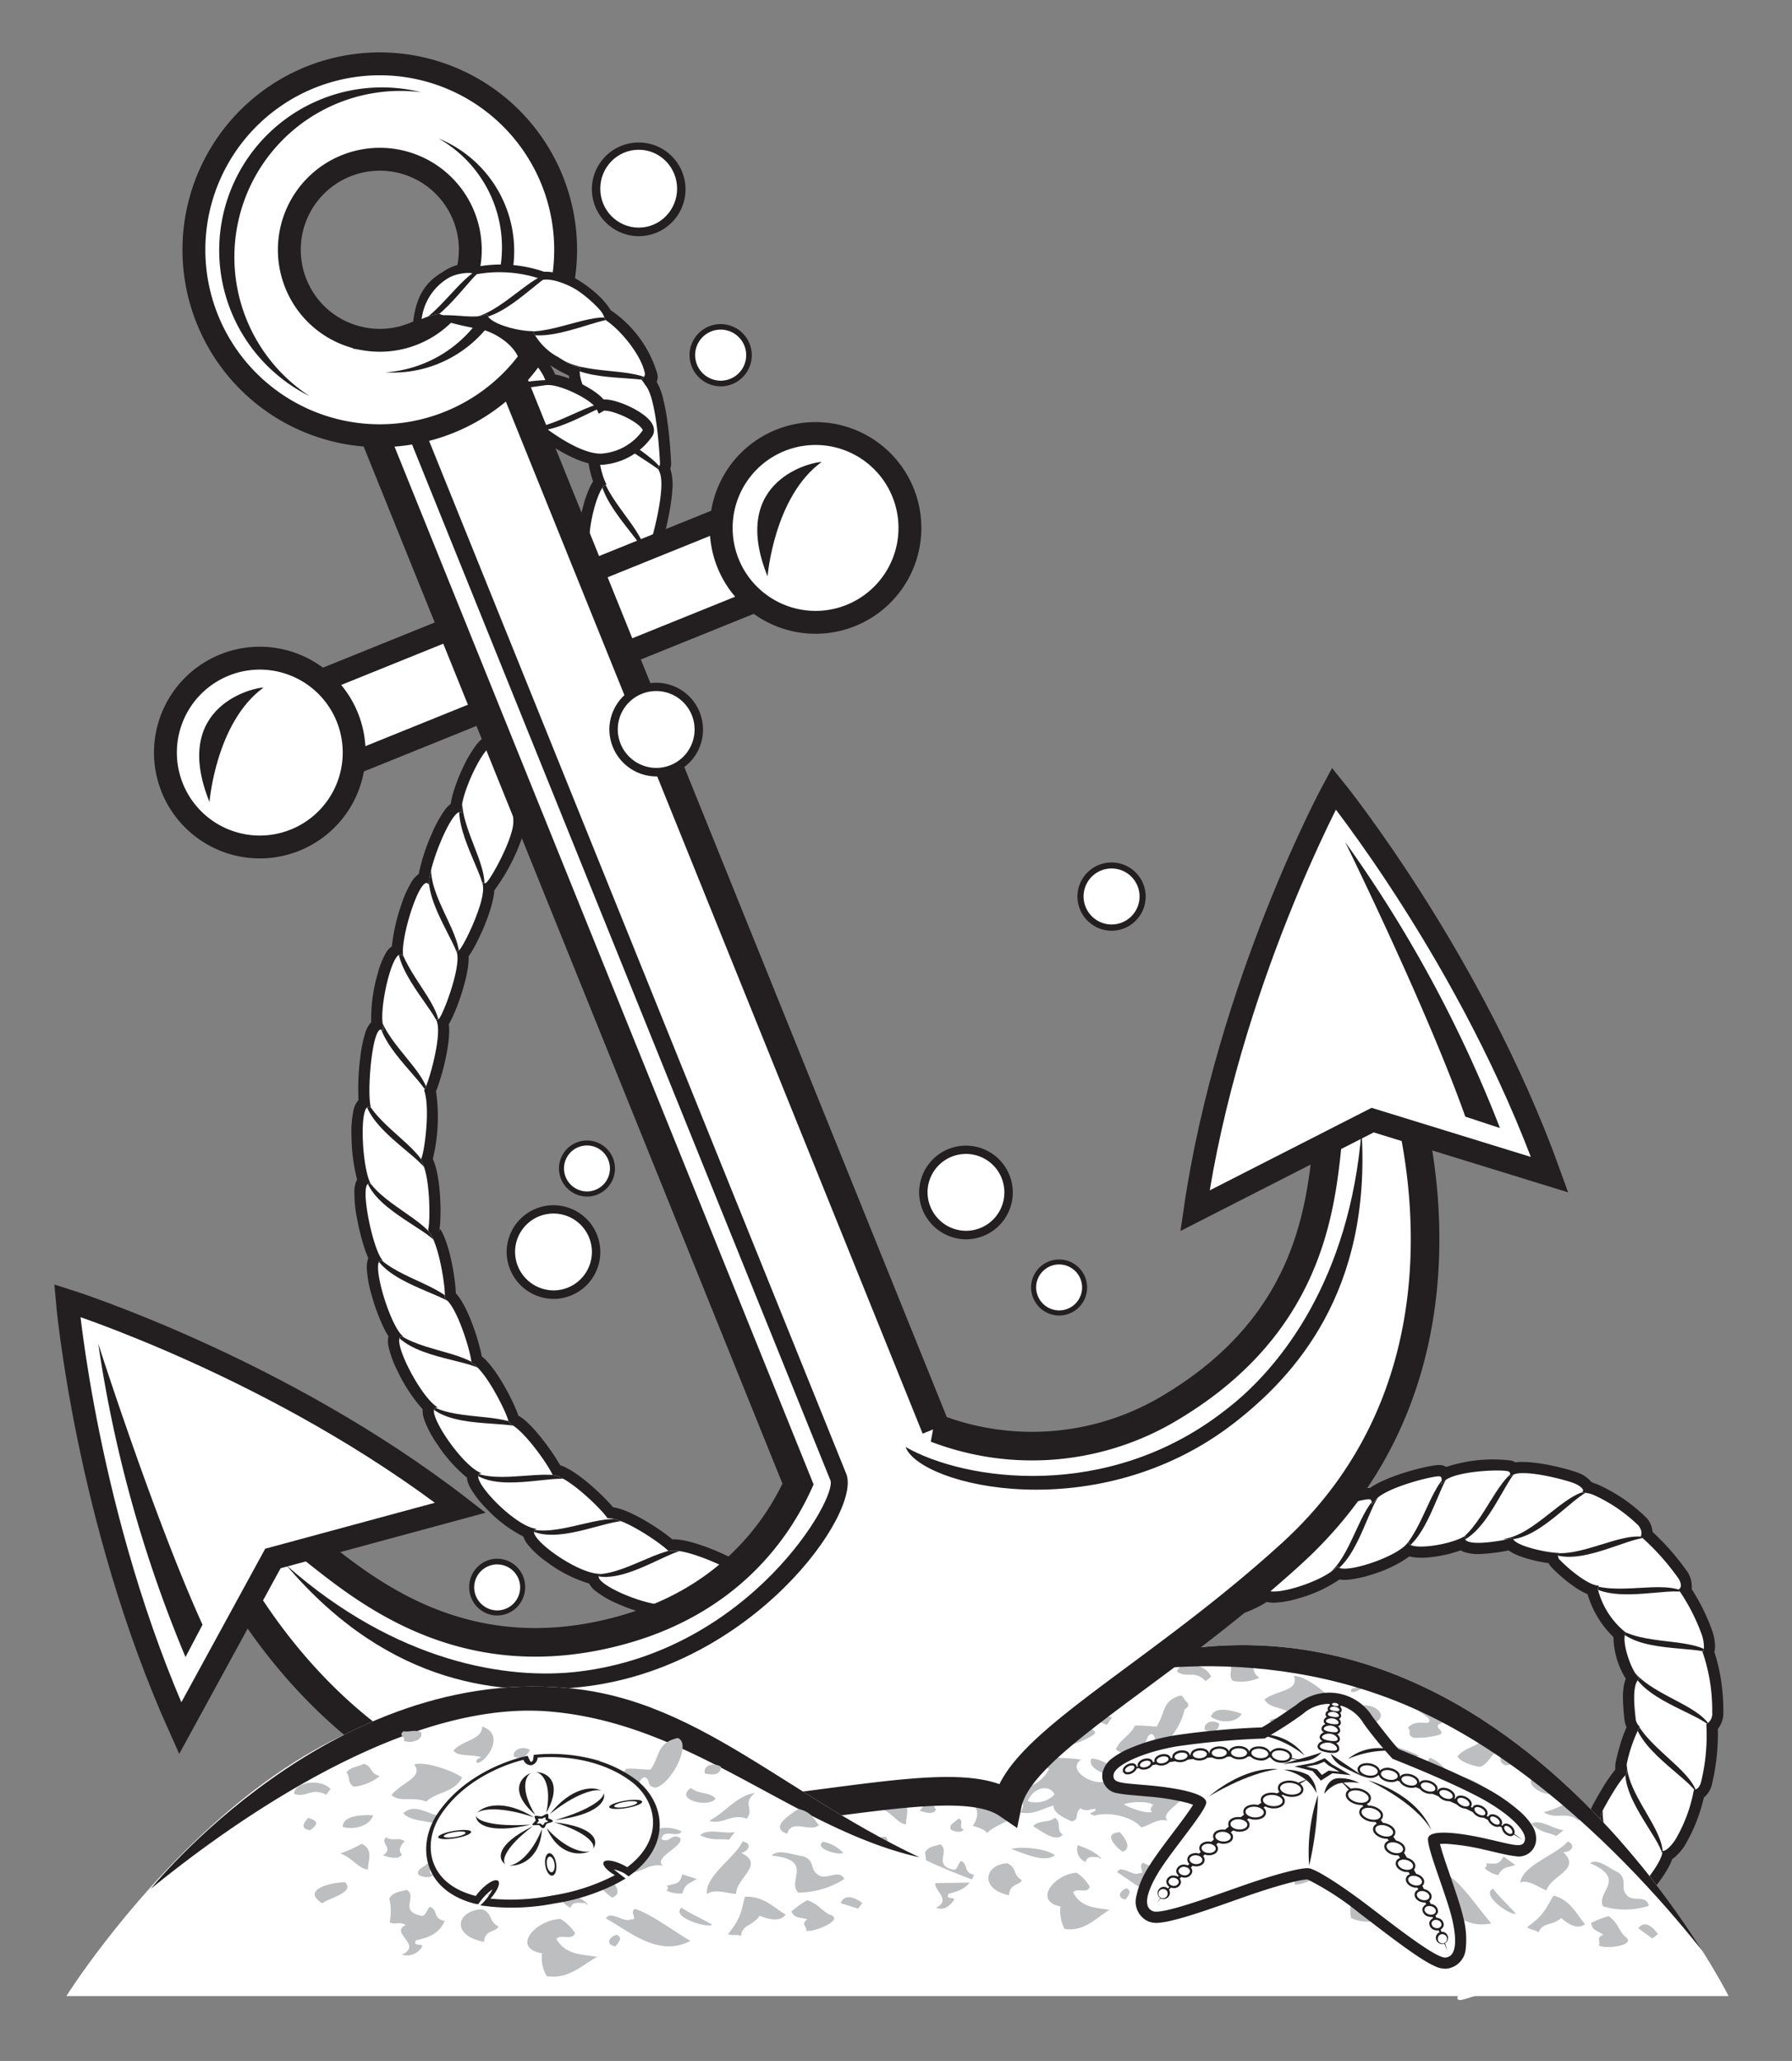 <svg xmlns="http://www.w3.org/2000/svg" xmlns:xlink="http://www.w3.org/1999/xlink" width="234" height="269" viewBox="0 0 234 269">
  <rect x="0" y="0" width="234" height="269" fill="#808080" stroke="none"/>
  <defs>
    <clipPath id="a">
      <path d="M191.39,200.434c-2.232,1.388-7.932,2.007-7.413.728l-.306.373c-1.656,1.888-8.563,4.036-9.006,2.89-2,2.21-9.716,4.375-9.261,2.717l-.36.388c-1.816,1.8-9.089,3.491-9.2,2.185l-.273.269c-1.952,1.8-9.786,3.284-9.244,1.7l-.385.347c-2.046,1.7-9.964,2.77-9.317,1.206l-.405.328c-2.214,1.653-10.707,2.293-9.247.534-.21.148-.428.305-.608.422-2.323,1.494-10.841,1.54-9.262-.113-.184.068-.468.241-.694.36-2.445,1.286-10.934.589-9.217-.92a3.372,3.372,0,0,0-.719.27c-2.548,1.068-10.944-.365-9.1-1.719-2.461.849-11.675-1.852-9.663-2.937-3.07.537-11.316-3.213-9.187-4.044-3.126.212-10.627-5.419-8.385-5.868-2.885-.12-9.511-7.2-7.225-7.249-2.66-.878-7.961-8.963-5.707-8.579-2.4-1.313-6.658-9.945-4.479-9.251-1.762-.984-4.7-10.968-2.677-9.906-1.35-.983-3.436-11.285-1.579-9.951-1.281-1.991-1.662-11.543-.009-9.964-.654-1.772.214-11.871,1.6-10.053,0,0-.018-.408-.1-1.053-.367-2.738,1.558-10.62,2.712-8.647-.539-2.265,2.393-11.41,3.37-9.343-.272-2.279,3.31-10.843,4.258-9.394-.458-2.013,3.111-9.511,4.16-8.7l-.023-.318c-.123-2.549,3.468-9.058,4.523-8.306l-.019-.315c-.071-2.338,3.037-7.95,4.356-8.274-.2-2.408,2.38-7.812,3.738-8.588-.477-2.509,1.135-8.456,2.169-8.414-1.281-2.336-1.681-8.319.006-7.975-1.879-1.707-4.138-6.318-3.341-7.366a2.078,2.078,0,0,1-.905-.167c-1.308-.451-6.154-3.533-4.991-4.779l-.545.066c-1.142.153-5.9-.579-6.621-1.831-2.055.753-6.806.869-6.671.024.366-2.288,2.741-4.58,4.782-5.513,2-.914,8.4-.243,9.242.091a.254.254,0,0,1,.174.355c3.553.037,8.153,4.7,7.97,5.181,2.166.992,5.332,4.753,5.872,7.276a.626.626,0,0,1-.5.824,8.385,8.385,0,0,1,.579.823c1.487,1.618,1.878,9.248,1.922,10.157a.6.6,0,0,1-.32.618s.124.256.27.589c.878,2.015-.974,8.773-1.323,9.614a1.945,1.945,0,0,1-.7.938c.213,2.187-2.461,7.864-3.053,8.556a1.071,1.071,0,0,1-.732.367c-.016,2.2-2.763,7.655-3.424,8.282-.316.3-.433.461-.877-.413.618,2.058-3.261,8.442-3.954,9.033-.226.192-.482.025-.748-.386a7.46,7.46,0,0,1,.056,1.143c-.093,2.2-2.966,7.2-3.648,7.808-.227.2-.492.026-.772-.4a7.283,7.283,0,0,1,.079,1.158c-.055,2.2-2.839,7.255-3.511,7.87-.155.141-.33.1-.518-.069a6.667,6.667,0,0,1,.082.819c.06,2.2-2.456,7.394-3.095,8.043a.3.3,0,0,1-.381.052,6.191,6.191,0,0,1,.112.635c.251,2.183-1.8,7.58-2.383,8.282a.3.3,0,0,1-.373.086,6.237,6.237,0,0,1,.166.62c.44,2.153-1.23,7.9-1.747,8.652.824,2.333.033,8.138-.389,8.945a3.635,3.635,0,0,0,.169.589c1.017,1.947,1.033,7.722.744,8.585a1.009,1.009,0,0,0,.225.526c1.279,1.787,2.1,7.5,1.933,8.4a3.274,3.274,0,0,0,.4.462c1.515,1.592,3.123,7.138,3.082,8.048.151.092.289.2.414.29,1.767,1.305,4.314,6.487,4.432,7.39l.391.4c1.848,1,4.892,5.41,5.369,6.564a5.724,5.724,0,0,1,.585.148c2.057.646,6.038,4.577,6.57,5.5q.3.011.566.043c2.126.278,6.69,3.424,7.413,4.257.21-.03.407-.051.589-.059,2.195-.1,7.436,2.327,8.1,2.955a1.746,1.746,0,0,0,.652-.026c2.166-.366,7.663,1.4,8.395,1.945a5.97,5.97,0,0,1,.6-.208c2.094-.664,7.784.323,8.584.758a.287.287,0,0,1,.164.273,5.878,5.878,0,0,1,.575-.28c2.029-.843,7.783-.357,8.618.007a.855.855,0,0,0,.737-.1c1.948-1.017,7.722-1.033,8.585-.744a.309.309,0,0,1,.211.366,6.368,6.368,0,0,1,.589-.416c1.872-1.15,7.631-1.57,8.512-1.341.2.052.266.215.226.462a6.528,6.528,0,0,1,.64-.513c1.809-1.246,7.539-1.967,8.431-1.784.2.04.275.2.249.444a6.507,6.507,0,0,1,.612-.544c1.742-1.34,7.425-2.359,8.326-2.224.227.034.3.225.263.528a6.856,6.856,0,0,1,.664-.642c1.693-1.4,7.338-2.617,8.243-2.513.206.024.294.179.287.433a6.68,6.68,0,0,1,.564-.6c1.619-1.487,7.192-3,8.1-2.941.274.017.353.274.288.694a7.23,7.23,0,0,1,.717-.813c1.593-1.515,7.217-2.922,8.127-2.882.361.016.386.442.2,1.1a3.277,3.277,0,0,1,.9-.781c1.93-1.051,7.047-1.236,7.915-.961.242.076.3.328.22.7a2.216,2.216,0,0,1,.97-.427c2.179-.289,6.57.937,7.412,1.281,1.007.412,1.539,1.037.87,1.236a3.766,3.766,0,0,1,1.647.274,20.556,20.556,0,0,1,5.856,3.981c.687.846.321,1.441.321,1.441a31.8,31.8,0,0,1,4.941,5.513c.51.843.275,1.327-.023,1.4a25.739,25.739,0,0,1,3.089,6.017c.306.981.331,2.072.046,2.1a23.389,23.389,0,0,1,1.28,7.961,1.564,1.564,0,0,1-.768,1.515,25.763,25.763,0,0,1-.65,7.407c-.229.962-.656,1.151-.968,1.125a19.773,19.773,0,0,1-2.463,6.608c-.733,1.052-1.336,1.465-1.629,1.4-.042,1.532-2.821,4.708-3.313,5.238-.595.641-1.508,1.516-1.921,1.419-.207,1.258-4.421,4.917-6.5,5.444-.27.069-.478-.14-.686.069a19.789,19.789,0,0,1-5.857,4c-.61.251-1-.023-.892-.252-.9,1.086-4.2,2.671-5.7,3.134-1.312.406-1.624.518-1.876.32s.639-1.821,1.006-3.66c.5-2.516.631-5.292.8-6.314.216-1.3.435-1.762,1.3-2.334.642-.422,3.937-2.292,5.3-1.733a2.521,2.521,0,0,1,.673-1.216c.686-.646,3.423-2.692,4.964-2.852a2.632,2.632,0,0,1,.821-1.7c.493-.6,2.645-3.345,3.768-3.373a2.363,2.363,0,0,1,.294-1.473c.334-.614,2.106-3.9,3.171-4.782a3.761,3.761,0,0,1-.05-1.188,19.22,19.22,0,0,1,1.711-4.951,1.657,1.657,0,0,1-.543-1.162c-.08-.85-.588-4.474.539-5.132-1.107-.83-2.485-5.049-1.8-5.987a10.577,10.577,0,0,1-3.615-5.49.786.786,0,0,1,.092-.641c-1.3.012-3.843-2.058-5.079-3.339a.688.688,0,0,1-.135-.929c-1.839-.034-6.042-1.039-6-1.954C195.457,201.284,190.564,201.972,191.39,200.434Z" fill="none"/>
    </clipPath>
    <clipPath id="b">
      <path d="M71.622,223.928c33.387,10.46,36.827,9.149,65.886-3.66,55.637-24.524,88.214,40.264,88.214,40.264H8.664S38.234,213.469,71.622,223.928Z" fill="none" clip-rule="evenodd"/>
    </clipPath>
    <clipPath id="c">
      <path d="M71.931,49.538c2.134.2,5.957,2.177,6.572,3.429,1.092-.64,7.064,2.023,6.049,3.587a7.928,7.928,0,0,1-5.535,3.339c-2.9.483-7.232-2.756-7.953-3.252a.584.584,0,0,1-.226-.333,7.347,7.347,0,0,1-1.1-.142c-2.062-.448-6.369-4.928-6.888-5.631-.145-.2,0-.633,0-.633a2.541,2.541,0,0,1-.812-.4,32.156,32.156,0,0,1-5.517-6.961c-.455-1.363,7.255.09,9.291.841C67.949,44.171,71.416,47.466,71.931,49.538Z" fill="none"/>
    </clipPath>
    <clipPath id="d">
      <path d="M19.462,246.805s23.944-30.141,55.82-26.354c18.485,2.2,30.564,17.387,52.709,25.256-8.147.148-74.2.776-99.091,1.01Z" fill="none" clip-rule="evenodd"/>
    </clipPath>
    <clipPath id="e">
      <path d="M63.569,40.958c-1.148.675-3.306.173-5.486.185-.389.023-.641-.191-.782-.185a10.155,10.155,0,0,0-2.242.686A7.257,7.257,0,0,1,59.794,35.7a6.771,6.771,0,0,1,2.036-.366.286.286,0,0,1,.252.183,21.685,21.685,0,0,1,8.51.377.477.477,0,0,1,.344.366c2.694-.126,6.1,2.662,7.5,4.313a3.445,3.445,0,0,1,.686,1.624c-1.761,1.4-.9,3.707-6.435,4.3a7.745,7.745,0,0,1-3.105-3.273C67.742,43.252,63.8,42.264,63.569,40.958Z" fill="none"/>
    </clipPath>
  </defs>
  <title>Anchor on sea floor</title>
  <g>
    <path d="M56.518,151.282c1.019,2.13,1.146,6.994.9,8.958a3.708,3.708,0,0,1-.127.648l.167-.5c1.223,1.791,2,6.363,2.061,8.411,1.543,1.621,3.005,6.121,3.388,8.233,1.876,1.466,4.172,5.9,4.783,7.742,1.749.936,4.422,4.646,5.455,6.467,2.141.673,5.551,3.87,6.912,5.492,2.226.29,6.132,2.835,7.746,4.187,2.3-.1,6.859,1.862,8.6,2.942,2.225-.358,6.767.949,8.712,1.809,2.332-.738,7.765.1,9.45.705,2.352-.846,7.53-.473,9.219-.028,2.314-1.12,7.867-1.164,9.379-.824,2.393-1.256,8.051-1.661,9.341-1.384,2.343-1.363,7.911-2.056,9.216-1.85,2.3-1.511,7.984-2.5,9.175-2.326,2.26-1.561,7.77-2.738,9.067-2.638,2.17-1.7,7.728-3.184,8.928-3.109,2.418-1.718,7.979-3.052,9.106-3a1.75,1.75,0,0,1,.855.253,19.45,19.45,0,0,1,8.535-.826,2.019,2.019,0,0,1,.492.228c2.569-.341,7.318,1,8.223,1.368a4.035,4.035,0,0,1,1.678,1.172,4.936,4.936,0,0,0,.774.314,21.6,21.6,0,0,1,6.5,4.438,3.114,3.114,0,0,1,.74,1.785,32.817,32.817,0,0,1,4.637,5.333,3.527,3.527,0,0,1,.47,2.126,26.84,26.84,0,0,1,2.74,5.608,6.855,6.855,0,0,1,.312,1.812,2.706,2.706,0,0,1-.094.784,23.4,23.4,0,0,1,1.023,4.819,27.1,27.1,0,0,1,.153,3.087,3.3,3.3,0,0,1-.713,2.146,29.019,29.019,0,0,1-.746,7.116,3.2,3.2,0,0,1-1.088,1.843,21.788,21.788,0,0,1-2.566,6.386,6.906,6.906,0,0,1-1.258,1.42,3.589,3.589,0,0,1-.311.226,6.659,6.659,0,0,1-.431.985,15.335,15.335,0,0,1-1.131,1.783,29.1,29.1,0,0,1-1.939,2.381,12.081,12.081,0,0,1-1.181,1.127,4.476,4.476,0,0,1-.755.508c-1.278,2.155-11.68-7.112-9.744-7.8a5.381,5.381,0,0,1,.92-1.437c.258-.314.951-1.188,1.726-1.989a10.792,10.792,0,0,1,1.311-1.178,5.123,5.123,0,0,1,.449-.3,3.9,3.9,0,0,1,.421-1.151c.172-.315.714-1.316,1.349-2.352a18.328,18.328,0,0,1,1.573-2.252,5.293,5.293,0,0,1,.043-.913s.206-.989.531-2.109a17.515,17.515,0,0,1,.9-2.51,3.707,3.707,0,0,1-.283-1.107,26.4,26.4,0,0,1-.189-2.781,8.184,8.184,0,0,1,.193-1.879,4.139,4.139,0,0,1,.181-.567,10.714,10.714,0,0,1-1.615-5.444,12.793,12.793,0,0,1-3.374-5.589,10.2,10.2,0,0,1-1.933-1.119,20.646,20.646,0,0,1-2.72-2.332,2.536,2.536,0,0,1-.431-.6,20.208,20.208,0,0,1-2.763-.589,10.226,10.226,0,0,1-1.916-.736,4.02,4.02,0,0,1-.541-.343,23.164,23.164,0,0,1-3.578.465,6.052,6.052,0,0,1-2.242-.255,2.326,2.326,0,0,1-.436-.222,16.583,16.583,0,0,1-3.952.9,8.8,8.8,0,0,1-2.488-.037l-.258-.061a17.089,17.089,0,0,1-4.9,2.357,15.253,15.253,0,0,1-2.991.666,4.907,4.907,0,0,1-1.251-.02,17.877,17.877,0,0,1-5.394,2.481,12.449,12.449,0,0,1-3.132.551,3.749,3.749,0,0,1-.951-.1,16.881,16.881,0,0,1-5.3,2.123,14.426,14.426,0,0,1-3.061.429,4.557,4.557,0,0,1-1.121-.116,17.018,17.018,0,0,1-5.675,2.017,12.672,12.672,0,0,1-3.133.255,3.783,3.783,0,0,1-.946-.185,17.186,17.186,0,0,1-5.738,1.694,12.586,12.586,0,0,1-3.143.088,3.752,3.752,0,0,1-.929-.235,17.529,17.529,0,0,1-6.078,1.409,10.915,10.915,0,0,1-3.191-.164,3.036,3.036,0,0,1-.67-.287,17.3,17.3,0,0,1-6.188.987,10.885,10.885,0,0,1-3.172-.387,3.061,3.061,0,0,1-.7-.364,17.2,17.2,0,0,1-6.29.457,10.89,10.89,0,0,1-3.126-.662,3.1,3.1,0,0,1-.688-.445,17.271,17.271,0,0,1-6.277-.1,10.935,10.935,0,0,1-3.056-.932,3.235,3.235,0,0,1-.789-.655,21.309,21.309,0,0,1-5.728-.962,13.814,13.814,0,0,1-3.2-1.324,3.3,3.3,0,0,1-.893-.789,19.665,19.665,0,0,1-5.779-1.657,12.185,12.185,0,0,1-2.909-1.715,3.137,3.137,0,0,1-.721-.88,17.661,17.661,0,0,1-5.48-2.776,12.408,12.408,0,0,1-2.571-2.358,3.335,3.335,0,0,1-.532-1,17.283,17.283,0,0,1-4.822-3.642,13.03,13.03,0,0,1-2.165-2.811,3.3,3.3,0,0,1-.386-1.237,19.557,19.557,0,0,1-3.988-4.524,13.477,13.477,0,0,1-1.621-3.137,3.284,3.284,0,0,1-.167-1.251,21.149,21.149,0,0,1-3.272-4.971,13.749,13.749,0,0,1-1.206-3.291,3.238,3.238,0,0,1,0-1.286,12.157,12.157,0,0,1-.772-1.434,26.561,26.561,0,0,1-1.393-3.827,15.739,15.739,0,0,1-.658-3.589,3.516,3.516,0,0,1,.194-1.344,14.3,14.3,0,0,1-.514-1.351,30.242,30.242,0,0,1-.965-3.884,16.881,16.881,0,0,1-.334-3.595,3.341,3.341,0,0,1,.351-1.423,23.931,23.931,0,0,1-.731-5.64,14.128,14.128,0,0,1,.263-3.419,2.98,2.98,0,0,1,.652-1.317,31.8,31.8,0,0,1,.225-5.488,16.739,16.739,0,0,1,.719-3.456,3.259,3.259,0,0,1,.714-1.2,21.183,21.183,0,0,1,.859-6.387,10.635,10.635,0,0,1,1.157-2.841,2.881,2.881,0,0,1,.681-.682,24.271,24.271,0,0,1,1.228-5.407,14.269,14.269,0,0,1,1.41-3.12,3.127,3.127,0,0,1,.872-.911,25.093,25.093,0,0,1,1.688-5.224,16.913,16.913,0,0,1,1.643-3.042,4.1,4.1,0,0,1,.843-.887,11.031,11.031,0,0,1,.347-1.52,23.256,23.256,0,0,1,1.288-3.3A16.776,16.776,0,0,1,62.138,97.3a4.748,4.748,0,0,1,.872-.908,16.747,16.747,0,0,1,1.961-5.352,14.508,14.508,0,0,1,1.723-2.562,4.658,4.658,0,0,1,.85-.77c.4-2.47,2.422-6.639,4.3-8.259A17.628,17.628,0,0,1,75.5,71.063a17.515,17.515,0,0,1,.64-4.948,14.49,14.49,0,0,1,.91-2.577,5.622,5.622,0,0,1,.393-.689,15.75,15.75,0,0,1-.81-4.563,8.328,8.328,0,0,1,.3-2.707,3.211,3.211,0,0,1,.191-.461,17.507,17.507,0,0,1-1.907-3.166,11.575,11.575,0,0,1-.851-2.4c-.031-.147-.065-.325-.088-.523a17.411,17.411,0,0,1-3.644-2.25,8.566,8.566,0,0,1-1.771-1.815,3.661,3.661,0,0,1-.271-.493c-1.642-.093-4.556-.555-6.156-1.651a17.922,17.922,0,0,1-3.761.438c-.758.009-4.838-.318-4.724-1.271.526-4.392,2.459-6.2,6.365-7.625,2.575-.939,9.332-.355,10.388.062a1.838,1.838,0,0,1,.577.358c2.8.565,6.852,3.042,8.453,5.7a15.194,15.194,0,0,1,6.02,8.055,1.763,1.763,0,0,1,0,1.3,8.441,8.441,0,0,1,.839,2.193A29.24,29.24,0,0,1,87.2,55.4c.3,2.279.408,4.466.43,4.932a2.423,2.423,0,0,1-.1.862,7.105,7.105,0,0,1,.265,2.736,25.455,25.455,0,0,1-.438,3.2,33.619,33.619,0,0,1-1.207,4.649,3.584,3.584,0,0,1-.593,1.011c-.224,2.963-2.727,8.089-3.4,8.874a2.493,2.493,0,0,1-.495.444c-.553,2.878-2.943,7.535-3.767,8.315a2.826,2.826,0,0,1-.556.418A24.564,24.564,0,0,1,73.01,99.1a25.183,25.183,0,0,1-4.321,8.548,25.818,25.818,0,0,1-4.15,8.581c-.132,2.594-2.378,7.317-3.345,8.578.107,2.589-1.727,7.514-2.583,8.86.3,2.355-.9,6.883-1.676,8.761A23.409,23.409,0,0,1,56.518,151.282Z" fill="#231f20"/>
    <path d="M191.39,200.434c-2.232,1.388-7.932,2.007-7.413.728l-.306.373c-1.656,1.888-8.563,4.036-9.006,2.89-2,2.21-9.716,4.375-9.261,2.717l-.36.388c-1.816,1.8-9.089,3.491-9.2,2.185l-.273.269c-1.952,1.8-9.786,3.284-9.244,1.7l-.385.347c-2.046,1.7-9.964,2.77-9.317,1.206l-.405.328c-2.214,1.653-10.707,2.293-9.247.534-.21.148-.428.305-.608.422-2.323,1.494-10.841,1.54-9.262-.113-.184.068-.468.241-.694.36-2.445,1.286-10.934.589-9.217-.92a3.372,3.372,0,0,0-.719.27c-2.548,1.068-10.944-.365-9.1-1.719-2.461.849-11.675-1.852-9.663-2.937-3.07.537-11.316-3.213-9.187-4.044-3.126.212-10.627-5.419-8.385-5.868-2.885-.12-9.511-7.2-7.225-7.249-2.66-.878-7.961-8.963-5.707-8.579-2.4-1.313-6.658-9.945-4.479-9.251-1.762-.984-4.7-10.968-2.677-9.906-1.35-.983-3.436-11.285-1.579-9.951-1.281-1.991-1.662-11.543-.009-9.964-.654-1.772.214-11.871,1.6-10.053,0,0-.018-.408-.1-1.053-.367-2.738,1.558-10.62,2.712-8.647-.539-2.265,2.393-11.41,3.37-9.343-.272-2.279,3.31-10.843,4.258-9.394-.458-2.013,3.111-9.511,4.16-8.7l-.023-.318c-.123-2.549,3.468-9.058,4.523-8.306l-.019-.315c-.071-2.338,3.037-7.95,4.356-8.274-.2-2.408,2.38-7.812,3.738-8.588-.477-2.509,1.135-8.456,2.169-8.414-1.281-2.336-1.681-8.319.006-7.975-1.879-1.707-4.138-6.318-3.341-7.366a2.078,2.078,0,0,1-.905-.167c-1.308-.451-6.154-3.533-4.991-4.779l-.545.066c-1.142.153-5.9-.579-6.621-1.831-2.055.753-6.806.869-6.671.024.366-2.288,2.741-4.58,4.782-5.513,2-.914,8.4-.243,9.242.091a.254.254,0,0,1,.174.355c3.553.037,8.153,4.7,7.97,5.181,2.166.992,5.332,4.753,5.872,7.276a.626.626,0,0,1-.5.824,8.385,8.385,0,0,1,.579.823c1.487,1.618,1.878,9.248,1.922,10.157a.6.6,0,0,1-.32.618s.124.256.27.589c.878,2.015-.974,8.773-1.323,9.614a1.945,1.945,0,0,1-.7.938c.213,2.187-2.461,7.864-3.053,8.556a1.071,1.071,0,0,1-.732.367c-.016,2.2-2.763,7.655-3.424,8.282-.316.3-.433.461-.877-.413.618,2.058-3.261,8.442-3.954,9.033-.226.192-.482.025-.748-.386a7.46,7.46,0,0,1,.056,1.143c-.093,2.2-2.966,7.2-3.648,7.808-.227.2-.492.026-.772-.4a7.283,7.283,0,0,1,.079,1.158c-.055,2.2-2.839,7.255-3.511,7.87-.155.141-.33.1-.518-.069a6.667,6.667,0,0,1,.082.819c.06,2.2-2.456,7.394-3.095,8.043a.3.3,0,0,1-.381.052,6.191,6.191,0,0,1,.112.635c.251,2.183-1.8,7.58-2.383,8.282a.3.3,0,0,1-.373.086,6.237,6.237,0,0,1,.166.62c.44,2.153-1.23,7.9-1.747,8.652.824,2.333.033,8.138-.389,8.945a3.635,3.635,0,0,0,.169.589c1.017,1.947,1.033,7.722.744,8.585a1.009,1.009,0,0,0,.225.526c1.279,1.787,2.1,7.5,1.933,8.4a3.274,3.274,0,0,0,.4.462c1.515,1.592,3.123,7.138,3.082,8.048.151.092.289.2.414.29,1.767,1.305,4.314,6.487,4.432,7.39l.391.4c1.848,1,4.892,5.41,5.369,6.564a5.724,5.724,0,0,1,.585.148c2.057.646,6.038,4.577,6.57,5.5q.3.011.566.043c2.126.278,6.69,3.424,7.413,4.257.21-.03.407-.051.589-.059,2.195-.1,7.436,2.327,8.1,2.955a1.746,1.746,0,0,0,.652-.026c2.166-.366,7.663,1.4,8.395,1.945a5.97,5.97,0,0,1,.6-.208c2.094-.664,7.784.323,8.584.758a.287.287,0,0,1,.164.273,5.878,5.878,0,0,1,.575-.28c2.029-.843,7.783-.357,8.618.007a.855.855,0,0,0,.737-.1c1.948-1.017,7.722-1.033,8.585-.744a.309.309,0,0,1,.211.366,6.368,6.368,0,0,1,.589-.416c1.872-1.15,7.631-1.57,8.512-1.341.2.052.266.215.226.462a6.528,6.528,0,0,1,.64-.513c1.809-1.246,7.539-1.967,8.431-1.784.2.04.275.2.249.444a6.507,6.507,0,0,1,.612-.544c1.742-1.34,7.425-2.359,8.326-2.224.227.034.3.225.263.528a6.856,6.856,0,0,1,.664-.642c1.693-1.4,7.338-2.617,8.243-2.513.206.024.294.179.287.433a6.68,6.68,0,0,1,.564-.6c1.619-1.487,7.192-3,8.1-2.941.274.017.353.274.288.694a7.23,7.23,0,0,1,.717-.813c1.593-1.515,7.217-2.922,8.127-2.882.361.016.386.442.2,1.1a3.277,3.277,0,0,1,.9-.781c1.93-1.051,7.047-1.236,7.915-.961.242.076.3.328.22.7a2.216,2.216,0,0,1,.97-.427c2.179-.289,6.57.937,7.412,1.281,1.007.412,1.539,1.037.87,1.236a3.766,3.766,0,0,1,1.647.274,20.556,20.556,0,0,1,5.856,3.981c.687.846.321,1.441.321,1.441a31.8,31.8,0,0,1,4.941,5.513c.51.843.275,1.327-.023,1.4a25.739,25.739,0,0,1,3.089,6.017c.306.981.331,2.072.046,2.1a23.389,23.389,0,0,1,1.28,7.961,1.564,1.564,0,0,1-.768,1.515,25.763,25.763,0,0,1-.65,7.407c-.229.962-.656,1.151-.968,1.125a19.773,19.773,0,0,1-2.463,6.608c-.733,1.052-1.336,1.465-1.629,1.4-.042,1.532-2.821,4.708-3.313,5.238-.595.641-1.508,1.516-1.921,1.419-.207,1.258-4.421,4.917-6.5,5.444-.27.069-.478-.14-.686.069a19.789,19.789,0,0,1-5.857,4c-.61.251-1-.023-.892-.252-.9,1.086-4.2,2.671-5.7,3.134-1.312.406-1.624.518-1.876.32s.639-1.821,1.006-3.66c.5-2.516.631-5.292.8-6.314.216-1.3.435-1.762,1.3-2.334.642-.422,3.937-2.292,5.3-1.733a2.521,2.521,0,0,1,.673-1.216c.686-.646,3.423-2.692,4.964-2.852a2.632,2.632,0,0,1,.821-1.7c.493-.6,2.645-3.345,3.768-3.373a2.363,2.363,0,0,1,.294-1.473c.334-.614,2.106-3.9,3.171-4.782a3.761,3.761,0,0,1-.05-1.188,19.22,19.22,0,0,1,1.711-4.951,1.657,1.657,0,0,1-.543-1.162c-.08-.85-.588-4.474.539-5.132-1.107-.83-2.485-5.049-1.8-5.987a10.577,10.577,0,0,1-3.615-5.49.786.786,0,0,1,.092-.641c-1.3.012-3.843-2.058-5.079-3.339a.688.688,0,0,1-.135-.929c-1.839-.034-6.042-1.039-6-1.954C195.457,201.284,190.564,201.972,191.39,200.434Z" fill="#fff"/>
    <g clip-path="url(#a)">
      <path d="M104.841,214.393c4.106-.851,7.417-6.811,10.828-7.31C113.4,207.979,109.175,214.752,104.841,214.393Z" fill="#231f20"/>
      <path d="M114.443,215.174c4.073-.993,7.175-7.066,10.566-7.683C122.768,208.465,118.787,215.382,114.443,215.174Z" fill="#231f20"/>
      <path d="M95.885,212.918c4.165-.489,7.983-6.138,11.424-6.338C104.966,207.275,100.172,213.655,95.885,212.918Z" fill="#231f20"/>
      <path d="M86.305,209.718c4.193.021,8.672-5.12,12.111-4.9C96.006,205.223,90.47,210.971,86.305,209.718Z" fill="#231f20"/>
      <path d="M77.025,205.421c4.149.605,9.3-3.863,12.675-3.165C87.257,202.32,80.976,207.241,77.025,205.421Z" fill="#231f20"/>
      <path d="M68.832,199.469c3.981,1.316,9.829-2.19,13.032-.916C79.447,198.192,72.406,201.948,68.832,199.469Z" fill="#231f20"/>
      <path d="M61.535,192.008c3.726,1.923,10.051-.625,13.015,1.134C72.219,192.407,64.677,195.016,61.535,192.008Z" fill="#231f20"/>
      <path d="M55.722,183.076c3.336,2.541,10.007,1.13,12.62,3.377C66.175,185.324,58.294,186.583,55.722,183.076Z" fill="#231f20"/>
      <path d="M51.14,173.34c2.844,3.082,9.658,2.851,11.842,5.517C61.044,177.37,53.064,177.241,51.14,173.34Z" fill="#231f20"/>
      <path d="M48.687,163.234c2.327,3.489,9.094,4.326,10.834,7.3C57.838,168.763,49.978,167.388,48.687,163.234Z" fill="#231f20"/>
      <path d="M47.67,153.269c1.686,3.839,8.2,5.839,9.4,9.071C55.723,160.3,48.22,157.583,47.67,153.269Z" fill="#231f20"/>
      <path d="M47.551,142.772c1.206,4.016,7.432,6.8,8.225,10.149C54.686,150.735,47.571,147.121,47.551,142.772Z" fill="#231f20"/>
      <path d="M49.442,131.827c.563,4.155,6.278,7.875,6.537,11.311C55.244,140.808,48.782,136.126,49.442,131.827Z" fill="#231f20"/>
      <path d="M52.055,122.228c.125,4.191,5.419,8.487,5.318,11.932C56.886,131.766,50.948,126.434,52.055,122.228Z" fill="#231f20"/>
      <path d="M56.324,112.877c-.46,4.168,4.185,9.159,3.605,12.556C59.78,123,54.643,116.888,56.324,112.877Z" fill="#231f20"/>
      <path d="M60.429,103.493c-.749,4.126,3.537,9.429,2.721,12.778C63.171,113.827,58.472,107.377,60.429,103.493Z" fill="#231f20"/>
      <path d="M64.75,94.6c-.821,4.111,3.372,9.488,2.5,12.822C67.312,104.978,62.726,98.447,64.75,94.6Z" fill="#231f20"/>
      <path d="M69.459,85.917C68.5,90,72.5,95.518,71.507,98.82,71.656,96.381,67.3,89.694,69.459,85.917Z" fill="#231f20"/>
      <path d="M73.988,77.453c-.964,4.08,3.038,9.6,2.049,12.9C76.186,87.916,71.831,81.229,73.988,77.453Z" fill="#231f20"/>
      <path d="M77.04,69.745c-.533,4.158,4.024,9.23,3.385,12.617C80.319,79.921,75.289,73.726,77.04,69.745Z" fill="#231f20"/>
      <path d="M78.41,60.941c.343,4.179,5.856,8.192,5.934,11.637C83.733,70.213,77.524,65.2,78.41,60.941Z" fill="#231f20"/>
      <path d="M77.578,53.188c1.686,3.839,8.2,5.839,9.4,9.072C85.63,60.222,78.127,57.5,77.578,53.188Z" fill="#231f20"/>
      <path d="M72.908,46.609c3.336,2.54,10.007,1.13,12.62,3.376C83.361,48.857,75.48,50.116,72.908,46.609Z" fill="#231f20"/>
      <path d="M67.637,43.06C71.7,44.1,77.29,40.19,80.573,41.238,78.138,41.046,71.375,45.283,67.637,43.06Z" fill="#231f20"/>
      <path d="M60.741,41.793c4.164-.49,7.982-6.138,11.423-6.337C69.821,36.15,65.027,42.529,60.741,41.793Z" fill="#231f20"/>
      <path d="M124.989,215.36c3.895-1.551,6.121-8,9.394-9.079C132.3,207.558,129.32,214.961,124.989,215.36Z" fill="#231f20"/>
      <path d="M135.052,214.374c3.809-1.753,5.7-8.305,8.906-9.558C141.944,206.2,139.356,213.749,135.052,214.374Z" fill="#231f20"/>
      <path d="M144.742,212.827c3.712-1.95,5.253-8.592,8.394-10.011C151.2,204.3,149.008,211.978,144.742,212.827Z" fill="#231f20"/>
      <path d="M154.859,210.688c3.567-2.2,4.641-8.937,7.675-10.572C160.7,201.735,159.056,209.543,154.859,210.688Z" fill="#231f20"/>
      <path d="M163.7,208.544c3.528-2.266,4.484-9.017,7.489-10.705C169.384,199.49,167.872,207.326,163.7,208.544Z" fill="#231f20"/>
      <path d="M173.078,205.726c3.488-2.327,4.326-9.094,7.3-10.834C178.607,196.574,177.232,204.435,173.078,205.726Z" fill="#231f20"/>
      <path d="M182.275,202.843c3.488-2.327,4.325-9.093,7.3-10.833C187.8,193.692,186.428,201.553,182.275,202.843Z" fill="#231f20"/>
      <path d="M189.841,201.493c3.746-1.884,5.4-8.5,8.567-9.863C196.444,193.084,194.121,200.719,189.841,201.493Z" fill="#231f20"/>
      <path d="M196.288,200.872c4.164-.49,7.982-6.138,11.423-6.338C205.368,195.228,200.574,201.608,196.288,200.872Z" fill="#231f20"/>
      <path d="M202.207,202.552c4.063,1.035,9.652-2.871,12.936-1.824C212.707,200.537,205.945,204.775,202.207,202.552Z" fill="#231f20"/>
      <path d="M207.117,206.519c3.693,1.987,10.06-.45,12.993,1.361C217.793,207.1,210.207,209.581,207.117,206.519Z" fill="#231f20"/>
      <path d="M211.021,212.3c3.291,2.6,9.985,1.3,12.559,3.6C221.433,214.727,213.531,215.849,211.021,212.3Z" fill="#231f20"/>
      <path d="M212.948,217.572c2.141,3.6,8.854,4.795,10.436,7.857C221.8,223.572,214.019,221.787,212.948,217.572Z" fill="#231f20"/>
      <path d="M213.316,223.871c1.276,4,7.436,6.921,8.288,10.26C220.476,231.964,213.412,228.22,213.316,223.871Z" fill="#231f20"/>
      <path d="M212.421,229.991c-.095,4.192,4.968,8.759,4.686,12.195C216.746,239.769,211.1,234.134,212.421,229.991Z" fill="#231f20"/>
      <path d="M209.368,235.551c-.749,4.125,3.536,9.428,2.72,12.777C212.11,245.885,207.411,239.435,209.368,235.551Z" fill="#231f20"/>
      <path d="M205.265,240.735c-1.791,3.791.976,10.023-.679,13.046C205.239,251.427,202.369,243.98,205.265,240.735Z" fill="#231f20"/>
      <path d="M199.6,244.838c-2.24,3.544.226,10.58-1.784,13.38C198.747,255.96,196.327,247.706,199.6,244.838Z" fill="#231f20"/>
    </g>
    <path d="M71.622,223.928c33.387,10.46,36.827,9.149,65.886-3.66,55.637-24.524,88.214,40.264,88.214,40.264H8.664S38.234,213.469,71.622,223.928Z" fill="#fff" fill-rule="evenodd"/>
    <g clip-path="url(#b)">
      <path d="M214.382,241.01c-1.24.748-3.012-1.869-4.081-.032-1.918-1.455,1.041-2.3,2.284-2.742C214.122,239.216,213.943,240.1,214.382,241.01Zm-32.517,1.529c.506-.809,1.228-.254,1.888-.095.416.914.689-.294-2.28-2.391A1.815,1.815,0,0,0,181.865,242.539Zm8.471-13.324c.19.7,2,1.289,2.94,1.4,1.281-.49,1.572-2.082,2.415-1.912.658.585-.259,1.08.811,1.69,1.936.214,6.137-4.3,4.567-5.484-2.7-.1-2.664,1.548-4.412,3.029-.952-.3-1.938-.8-2.874-.989C192.694,228.087,191.414,228.011,190.336,229.215Zm14.743.9c-.969-1.117-2.267-.516-2.129.287C204.135,231.1,204.769,230.945,205.079,230.115Zm-5.114,7.9c1.2,1.225,2.167,1.1,3.246,1.626l.967-.764C202.8,238.741,201.23,237.417,199.965,238.011Zm13.954,13.667,1.843,1.34.724-.574C215.926,251.624,214.835,250.526,213.919,251.678ZM183.83,225.543c.614.446-.258.806.745,1.275a10.613,10.613,0,0,0,3.467-.415c.724-.436-1-1.016.045-1.434.575-.377,1.29.143,2.018.734l.967-.765c-2.089-1.183-4.19-2.434-6.056-2.2-.393.662,2.446,1.5,1.425,2.137C185.536,224.872,184.584,224.654,183.83,225.543Zm-7.4-4.732c.8.458,4.677-2.439,2.023-4.4-.479,1.7-2.9,1.012-4.3,2.009.225.928,1.989,1.124,3,1.816C176.7,220.424,176.384,220.287,176.432,220.811Zm-5.025,18.722c-3-.808-4.832,2.134-1.052,4.2.576-1.566,1.853-.77,2.3-1.453C171.654,241.318,172.509,240.488,171.407,239.533Zm5.02,10.8c2.452,1.187,4.514-.1,6.694-.637-1.762-.9-3.635-1.358-4.123-3.731.735-.5,1.761.822,2.436-.063a5.8,5.8,0,0,0-1.184-2.327c-2.926-.752-7,1.816-3.491,3.7A4.892,4.892,0,0,0,176.427,250.332Zm9.841-2.712c-.849-.067-1.826.766-.593,1.4C186.33,248.582,186.893,248.136,186.268,247.62Zm-8.223-7.206c-1.627.591-3.624-1.151-5.571-2.582C174.1,237.926,177.132,239.215,178.045,240.414Zm-23.931-17.088c-1.07-.61-.472-1.123.286-1.626C155.809,222.586,154.987,223.043,154.114,223.326Zm16.908-8.419c.112.923-1.395,1.279-2.37.478.483-.382-.533-.86.351-1.212C169.692,214.522,170.3,214.318,171.022,214.907Zm23.707,36.133c-4.42.975-6.812-3.408-9.08-5.866.751-.983,2.014,1.28,2.874.988.938.422.068-.928.9-1.179C191.135,246.211,193.081,249.139,194.729,251.04ZM153.7,218.181c.248-1.44,3.639-1.191,4.454.67l-.725.574C156,217.913,155.028,219.131,153.7,218.181ZM161,219.4c-.657-.722-.035-1.37-.328-2.072.722-.591,1.59-.266,2.371-.477,1.024.744.264,1.383,1.425,2.136A5.939,5.939,0,0,1,161,219.4Zm42.21,14.517c-1.011,1.053-5.026-1.285-2.522-2.2C201.524,232.907,202.692,232.838,203.213,233.92Zm-41.423-4.762c1.594-.659.079-1.5,1.011-2.2.762.813,1.321.333,2.084,1.148-.759.5-1.152,1.028-.835,1.593C163.427,230.271,162.6,229.7,161.79,229.158Zm21.411-8.066c-.63.6-1.279,1.072-2.128.287C180.951,220.679,182.248,220.078,183.2,221.092Zm22.891,16.519c-1.654-1.294-2.9-.016-4.52-1.085,2.195-.437,4.183-2.186,6.5-1.88C206.061,235.556,207.437,236.662,206.092,237.611Zm-18.514,2.483c.4.871,1.079,2.527-.4,2.646C186.492,241.888,185.17,239.475,187.578,240.094Zm28.589,5.348c-.827.072-3.323-1.681-1.974-2.167A4.36,4.36,0,0,1,216.167,245.442Zm-56.708-15.063c-1-.315-1.388-2.048-2.653-3.029a16.525,16.525,0,0,0,2.919-.446C160.917,228.137,159.8,229.235,159.459,230.379Zm-6.717,2.627c-1.882-2.377,1.432-2.4,3.513-1.848C157.1,232.823,153.806,232.572,152.742,233.006Zm14.2.416c-.5.28-1.077.057-1.71-.51-.149-.8.795-.767,1.449-1.147C167.451,232.357,166.167,232.829,166.939,233.422Zm2.94,1.4c-.077-.483-.816-1-1.6-1.529,1.506-1.214,1.642-2.506-.348-3.922.691-.644,1.976-1.253,1.866-1.944-1.3-1.129-3.507-1.557-3.991-2.9,2.148-1.1,3.294,2,5.507,2.169.051.756-.493,1.476.085,2.263,1.207.755,2.232.369,3.291.191,1.15-.891-.054-1.919.091-2.868,1.481-.941,3.275.088,4.806-.542,1.853,2.555,2.939,2.045,5.7,3.412-2.76.806,1.509,4.964,3.267,3.476-.518-.7-2.862-2.05-1.863-3.189.916.208,2.723,1.826,2.588,2.614.641.62,1.107.133,1.775.925a.628.628,0,0,0,.111-1.02c1.94.6,4.737,2.312,4.123,3.73a4.027,4.027,0,0,1,2.633,1.18c-.783.776-1.987-1.108-2.677.255.866.906,1.382-.493,2.258.542.143,1.189-4.089,1.49-3.074,2.9-1.394-.8-2.552-.1-3.84-.223-.557-1.521-3.4-3.354-5.7-3.412-1.217-.824.087-.243.418-.8-.69-.348-1.244.15-2.019-.734-1.12.5-.476,1.427-1.691,1.339-1.123-.954-2.065-1.9-1.8-2.773-1.553-.074-3.014.423-4.7-.479,1.23-.818.4-1.756.946-2.613-2.038-1.145-1.783,1.546-3.579,1.433-.787,1.109,1.025,1.035,1.052,1.5C173.251,234.235,170.974,234.154,169.879,234.825Zm10.513-2.262c-.289-1.616-2.553-1.749-3.84-.223A3.7,3.7,0,0,0,180.392,232.563Zm8.837,4.09c.05.251,2.812,2.446,3.451,2.055-.317-.291.05-.544.419-.795C192.324,237.029,189.85,236.57,189.229,236.653Zm-12.7-6.162a5.142,5.142,0,0,0,4.127-1.4,5.407,5.407,0,0,0-3.071-2.232A6.878,6.878,0,0,0,176.532,230.491Zm-18.407-6.411c.407-1.369,2.513-.94,4.017-.381C161.67,224.655,159.718,225.132,158.125,224.08Zm21.78,14c-1.234.861-2.72-1.381-3.619-2.264.988-.626,2.211.232,3.226-.222C180.283,236.458,179.134,237.212,179.905,238.078Zm20.99,14.157c-.521-.425-.946-.244-1.47-.7,2.172-1.585,2.357-2.276,3.426-4.112,2.286.561,3.1,2.576,4.123,3.731-.89.683-1.965.176-3.116-.8C202.6,251.445,201.476,250.823,200.9,252.235Zm-2.97-2.465c-.613.349-4.654-2.436-2.96-3.252C195.769,247.591,196.984,248.688,197.925,249.77Zm-2.291-5.027a3.44,3.44,0,0,1-1.777-.925c.333-.186.37-.389.176-.606,1.317.026,1.64.275,2.306-.892l1.534,1.115C196.621,243.825,196.306,243.626,195.634,244.743Zm13.136,9.182c.336-.46-.449-.984.595-1.4-1.29-.784-1.349-.583-1.6-1.53a11.916,11.916,0,0,1,2.306-.892c1.205.892,1.244,1.714,2.038,2.582C214.027,253.94,209.556,254.45,208.77,253.925Zm-39.8-30.034c-1.492-1.207-3.137-.8-3.86-2.072,1.682-1.254,4.551-1.079,3.865-3.06,1.427-.062,4.411,2.258,5.154,3.38C172.576,223.81,170.636,223,168.966,223.891Zm32.964,22.861c-1.162-.479-2.408-1.475-3.422-1.021.324-2.317,4.832-3.67,6.214-5.387,1.233.637.256,1.47-.593,1.4C206.542,244.052,202.6,244.7,201.93,246.752Zm-22.475-21.84c-1.3-.76-1.887-1.478-1.974-2.168C178.982,222.062,181.708,223.769,179.455,224.912Zm35.837,23.849a10.172,10.172,0,0,1-5.968.064c-.958-1.9,3.237-3.516-1.708-5.643,1.074-.656,2.46.657,3.73,1.243,1.352,1.106-.038,2.051,1.314,3.157C213.6,248.141,215.041,247.387,215.292,248.761Zm-55.144-6.386c2.93-.453-.639-3.184,1.6-3.6-.669-.793-1.135-.306-1.776-.925a8.333,8.333,0,0,0,.879-3.028c.7-.729,1.564-.423,2.37-.478,1.066,1.294-1.709,2.364.59,3.729.626.516,1-.574,1.515-.732.9.805-.193,1.494,1.183,2.327-1.214,1.486-2.663,1.487-4.127,1.4-.755.734.853.588.439,1.052C162.01,242.69,161.168,243.1,160.148,242.375Z" fill="#bcbec0" fill-rule="evenodd"/>
      <path d="M141.717,219.353s21.6-6.223,43.741,4.026c23.695,10.966,41.362,37.336,41.362,37.336s-2.745-29.649-32.577-45.2S143,209.836,143,209.836Z" fill="#231f20" fill-rule="evenodd"/>
    </g>
    <path d="M170.551,232.422c-.909,1.042-3.219-.876-3.675,1.124-2.122-.8.3-2.421,1.3-3.181C169.825,230.837,169.906,231.7,170.551,232.422Zm-28.787,10.6c.233-.891,1.033-.582,1.67-.621.624.727.538-.467-2.7-1.566A1.771,1.771,0,0,0,141.764,243.026Zm3.951-14.711c.363.6,2.153.624,3.025.466,1.016-.816.841-2.369,1.644-2.451.752.355.064,1.072,1.193,1.333,1.8-.348,4.332-5.707,2.6-6.36-2.449.673-1.967,2.184-3.131,4.047-.937,0-1.959-.189-2.854-.1C147.522,226.605,146.352,226.9,145.715,228.315Zm13.488-3.336c-1.177-.758-2.178.164-1.833.868C158.625,226.153,159.152,225.834,159.2,224.979Zm-2.425,8.746c1.416.792,2.249.405,3.363.586l.657-.981C159.523,233.6,157.751,232.818,156.778,233.725Zm16.286,8.69,2.023.718.494-.735C174.852,241.8,173.571,241.091,173.064,242.415Zm-34.2-15.656c.674.239-.01.818,1.02.968a9.849,9.849,0,0,0,3-1.363c.531-.608-1.175-.657-.353-1.339.413-.511,1.2-.232,2.015.108l.658-.98c-2.2-.5-4.431-1.066-6.044-.324-.171.724,2.61.7,1.867,1.573C140.21,225.656,139.295,225.724,138.862,226.759Zm-7.944-2.284c.842.2,3.531-3.576.61-4.638.036,1.707-2.325,1.755-3.314,3.073.457.794,2.1.477,3.2.83C131.052,224.042,130.731,224,130.918,224.475Zm.627,18.728c-2.92.1-3.753,3.339.207,4.175.087-1.61,1.454-1.235,1.667-1.993C132.258,244.783,132.8,243.774,131.545,243.2Zm7.474,8.564c2.529.4,4.028-1.365,5.838-2.48-1.83-.333-3.638-.229-4.728-2.283.522-.675,1.808.261,2.17-.748a5.538,5.538,0,0,0-1.7-1.817c-2.835.132-5.793,3.659-2.12,4.406A4.839,4.839,0,0,0,139.019,251.767Zm8.094-5.288c-.78.178-1.429,1.224-.147,1.464C147.434,247.35,147.817,246.779,147.113,246.479Zm-9.363-4.337c-1.3,1-3.571-.04-5.713-.813C133.52,240.958,136.6,241.291,137.75,242.142Zm-26.187-9.033c-1.128-.262-.732-.905-.19-1.585C112.882,231.946,112.269,232.6,111.563,233.109Zm12.875-12.562c.354.821-.9,1.576-2,1.112.329-.491-.715-.645-.017-1.22C123.137,220.567,123.623,220.207,124.438,220.547Zm31.215,26.7c-3.7,2.15-7.054-1.225-9.766-2.857.4-1.12,2.16.615,2.852.1.959.125-.194-.878.485-1.345C151.1,243.8,153.65,245.958,155.653,247.249Zm-45.875-18.78c-.173-1.4,2.942-2.13,4.185-.639l-.494.735C111.771,227.571,111.231,228.972,109.778,228.469Zm6.895-.934c-.788-.482-.407-1.257-.863-1.823.486-.75,1.355-.7,2-1.112,1.123.4.616,1.205,1.865,1.572A5.506,5.506,0,0,1,116.673,227.535Zm41.9,1.49c-.619,1.259-4.868.233-2.87-1.321C156.777,228.565,157.807,228.172,158.573,229.025Zm-38.515,7.305c1.252-1.06-.341-1.41.3-2.319.908.537,1.278-.065,2.187.473-.544.679-.752,1.275-.313,1.709C121.834,236.9,120.936,236.6,120.058,236.33Zm17.017-13.508c-.4.729-.854,1.352-1.832.866C134.94,223.076,135.941,222.154,137.075,222.822Zm25.1,8.8c-1.84-.729-2.61.805-4.358.274,1.853-1.024,3.158-3.2,5.321-3.574C161.58,229.732,163.119,230.366,162.171,231.623Zm-15.947,7.528c.6.693,1.663,2.031.37,2.559C145.741,241.117,143.892,239.26,146.224,239.151Zm27.147-3.136c-.723.3-3.446-.615-2.368-1.446A4.081,4.081,0,0,1,173.371,236.015Zm-55.07,2.1c-.986-.008-1.81-1.5-3.216-2.051a15.332,15.332,0,0,0,2.5-1.237C118.994,235.633,118.292,236.964,118.3,238.118Zm-5.313,4.327c-2.342-1.665.629-2.622,2.648-2.7C116.848,241.045,113.825,241.743,112.988,242.445Zm12.867-3.628c-.372.4-.953.357-1.677.012-.352-.694.5-.934.987-1.471C126.021,237.688,125,238.487,125.855,238.817Zm3.025.466c-.2-.425-1.008-.7-1.857-.962,1.019-1.547.788-2.78-1.389-3.527.444-.79,1.43-1.717,1.142-2.325-1.477-.675-3.578-.447-4.382-1.554,1.628-1.622,3.507.915,5.542.449.253.684-.037,1.5.7,2.068,1.29.356,2.106-.29,3.008-.754.788-1.148-.576-1.758-.706-2.677,1.072-1.288,2.965-.844,4.168-1.859,2.366,1.838,3.2,1.059,6.059,1.542-2.258,1.525,2.718,4.162,3.888,2.289-.656-.5-3.132-1.085-2.549-2.421.881-.067,2.948.919,3.043,1.686.746.391,1.031-.191,1.849.352a.616.616,0,0,0-.181-.974c1.908.007,4.89.8,4.727,2.283a3.688,3.688,0,0,1,2.689.347c-.49.938-2.088-.462-2.335.992,1.028.592,1.107-.846,2.178-.137.456,1.059-3.264,2.533-1.965,3.55-1.472-.345-2.319.631-3.51.879-.918-1.249-3.971-2.141-6.06-1.542-1.318-.418.012-.249.157-.855-.715-.127-1.076.49-2.015-.108-.869.779-.036,1.454-1.151,1.716-1.271-.565-2.377-1.172-2.375-2.056-1.414.371-2.591,1.243-4.349.885.88-1.1-.121-1.738.132-2.684-2.145-.483-1.177,1.933-2.821,2.337-.4,1.247,1.2.667,1.357,1.088C131.747,237.784,129.679,238.353,128.88,239.283Zm8.822-5.063c-.7-1.412-2.773-.9-3.51.879A3.4,3.4,0,0,0,137.7,234.22Zm9.061,1.284c.113.217,3.2,1.466,3.664.924-.365-.18-.1-.517.157-.854C149.646,234.976,147.3,235.251,146.763,235.5Zm-13.1-2.108a4.836,4.836,0,0,0,3.321-2.463,4.988,4.988,0,0,0-3.371-1.195A6.839,6.839,0,0,0,133.666,233.4Zm-18.293-.724c-.011-1.381,2-1.579,3.5-1.488C118.714,232.2,117.092,233.194,115.373,232.672Zm23.4,6.784c-.872,1.145-2.822-.508-3.872-1.07.716-.858,2.05-.41,2.837-1.117C138.673,237.851,137.848,238.874,138.778,239.456Zm22.741,7.155c-.584-.246-.916.042-1.513-.233a9.437,9.437,0,0,0,1.948-4.77c2.208-.128,3.493,1.5,4.728,2.283-.612.883-1.717.718-3.018.143C162.837,245.4,161.652,245.141,161.519,246.611Zm-3.344-1.44c-.455.5-4.85-.936-3.551-2.169C155.64,243.767,157.032,244.437,158.175,245.171Zm-3.439-4a3.153,3.153,0,0,1-1.849-.353c.248-.266.224-.464-.009-.61,1.19-.349,1.548-.209,1.826-1.476l1.684.6C155.371,240.044,155.034,239.95,154.736,241.172Zm14.321,4.775c.175-.519-.674-.783.149-1.464-1.375-.361-1.372-.158-1.859-.963a11.185,11.185,0,0,1,1.826-1.476c1.327.484,1.588,1.234,2.54,1.811C173.783,244.476,169.907,246.211,169.057,245.947Zm-44-16.515c-1.672-.693-3.037.15-4.037-.824,1.167-1.634,3.792-2.283,2.632-3.921,1.265-.461,4.582.841,5.557,1.668C128.278,228.338,126.312,228.133,125.058,229.432Zm35.885,11.817c-1.175-.113-2.568-.682-3.354.024-.345-2.233,3.333-4.759,4.1-6.736,1.283.24.633,1.286-.147,1.465C164.345,237.45,160.985,239.166,160.943,241.249Zm-26.184-13.837c-1.374-.335-2.1-.833-2.368-1.446C133.553,224.911,136.469,225.719,134.759,227.412ZM173.5,239.33a9.362,9.362,0,0,1-5.344,1.746c-1.382-1.489,1.943-4.165-3.083-4.734.785-.91,2.39-.088,3.692.1,1.518.639.529,1.906,2.047,2.546C171.8,239.236,172.894,238.131,173.5,239.33Zm-51.285,9.683c2.508-1.247-1.448-2.763.454-3.783-.819-.543-1.1.038-1.85-.353a8.277,8.277,0,0,0-.041-3.048c.429-.872,1.288-.833,2-1.112,1.313.895-.886,2.669,1.554,3.281.7.3.737-.812,1.159-1.1,1.028.491.237,1.436,1.7,1.817-.682,1.717-1.983,2.128-3.322,2.462-.476.893.927.3.684.849C123.972,248.778,123.329,249.4,122.212,249.013Z" fill="#bcbec0" fill-rule="evenodd"/>
    <path d="M71.931,49.538c2.134.2,5.957,2.177,6.572,3.429,1.092-.64,7.064,2.023,6.049,3.587a7.928,7.928,0,0,1-5.535,3.339c-2.9.483-7.232-2.756-7.953-3.252a.584.584,0,0,1-.226-.333,7.347,7.347,0,0,1-1.1-.142c-2.062-.448-6.369-4.928-6.888-5.631-.145-.2,0-.633,0-.633a2.541,2.541,0,0,1-.812-.4,32.156,32.156,0,0,1-5.517-6.961c-.455-1.363,7.255.09,9.291.841C67.949,44.171,71.416,47.466,71.931,49.538Z" fill="#fff"/>
    <g clip-path="url(#c)">
      <path d="M68.049,55.869c4.159.532,9.23-4.025,12.617-3.386C78.225,52.589,72.03,57.62,68.049,55.869Z" fill="#231f20"/>
      <path d="M61.455,49.479c3.791,1.791,10.023-.975,13.046.679C72.146,49.505,64.7,52.375,61.455,49.479Z" fill="#231f20"/>
    </g>
    <path d="M71.931,49.538c2.134.2,5.957,2.177,6.572,3.429,1.092-.64,7.064,2.023,6.049,3.587a7.928,7.928,0,0,1-5.535,3.339c-2.9.483-7.232-2.756-7.953-3.252a.584.584,0,0,1-.226-.333,7.347,7.347,0,0,1-1.1-.142c-2.062-.448-6.369-4.928-6.888-5.631-.145-.2,0-.633,0-.633a2.541,2.541,0,0,1-.812-.4,32.156,32.156,0,0,1-5.517-6.961c-.455-1.363,7.255.09,9.291.841C67.949,44.171,71.416,47.466,71.931,49.538Z" fill="none" stroke="#231f20" stroke-miterlimit="3.864" stroke-width="1.464"/>
    <polygon points="31.705 92.983 104.752 63.47 109.088 74.202 36.434 103.557 31.705 92.983" fill="#fff"/>
    <polygon points="31.705 92.983 104.752 63.47 109.088 74.202 36.434 103.557 31.705 92.983" fill="none" stroke="#231f20" stroke-miterlimit="3.864" stroke-width="2.986"/>
    <path d="M47.13,52.42l18-7.274,57.082,141.28a35.039,35.039,0,0,0,30.867-2.843c20.238-12.2,19.48-29.784,20.669-38.05.185-1.722.82-8.264.863-10.82l4.214-4.521a57.093,57.093,0,0,1,3.932,9.765c5.06,16.421,7.015,43.57-14.081,62.8-17.552,16-35.483,24.806-37.12,32.716-6.672-4.553-25.691,1.566-49.429,2.252-28.291.818-45.69-19.715-53.554-35a57.741,57.741,0,0,1-4.151-10.142l6.172.326c1.806,1.808,8.37,7.692,9.7,8.8,6.6,5.12,19.579,16.821,40.638,11.131,13.7-3.7,20.248-12.545,23.277-19.133Z" fill="#fff"/>
    <path d="M47.13,52.42l18-7.274,57.082,141.28a35.039,35.039,0,0,0,30.867-2.843c20.238-12.2,19.48-29.784,20.669-38.05.185-1.722.82-8.264.863-10.82l4.214-4.521a57.093,57.093,0,0,1,3.932,9.765c5.06,16.421,7.015,43.57-14.081,62.8-17.552,16-35.483,24.806-37.12,32.716-6.672-4.553-25.691,1.566-49.429,2.252-28.291.818-45.69-19.715-53.554-35a57.741,57.741,0,0,1-4.151-10.142l6.172.326c1.806,1.808,8.37,7.692,9.7,8.8,6.6,5.12,19.579,16.821,40.638,11.131,13.7-3.7,20.248-12.545,23.277-19.133Z" fill="none" stroke="#231f20" stroke-miterlimit="3.864" stroke-width="3.733"/>
    <path d="M22.5,102.844a12.322,12.322,0,1,1,16.041,6.808A12.323,12.323,0,0,1,22.5,102.844Z" fill="#fff" fill-rule="evenodd"/>
    <path d="M22.5,102.844a12.322,12.322,0,1,1,16.041,6.808A12.323,12.323,0,0,1,22.5,102.844Z" fill="none" stroke="#231f20" stroke-miterlimit="3.864" stroke-width="2.986"/>
    <path d="M95.072,73.523a12.321,12.321,0,1,1,16.04,6.808A12.322,12.322,0,0,1,95.072,73.523Z" fill="#fff" fill-rule="evenodd"/>
    <path d="M95.072,73.523a12.321,12.321,0,1,1,16.04,6.808A12.322,12.322,0,0,1,95.072,73.523Z" fill="none" stroke="#231f20" stroke-miterlimit="3.864" stroke-width="2.986"/>
    <path d="M179.24,146.2l-23.2,11.828c4.315-29.619,18.148-55.106,18.148-55.106s18.037,22.24,28.162,50.4Z" fill="#fff" fill-rule="evenodd"/>
    <path d="M179.24,146.2l-23.2,11.828c4.315-29.619,18.148-55.106,18.148-55.106s18.037,22.24,28.162,50.4Z" fill="none" stroke="#231f20" stroke-miterlimit="3.864" stroke-width="2.986"/>
    <path d="M35.635,203.417l24.48-6.628C36.437,178.48,8.781,169.755,8.781,169.755s2.474,28.527,14.752,55.818Z" fill="#fff" fill-rule="evenodd"/>
    <path d="M35.635,203.417l24.48-6.628C36.437,178.48,8.781,169.755,8.781,169.755s2.474,28.527,14.752,55.818Z" fill="none" stroke="#231f20" stroke-miterlimit="3.864" stroke-width="2.986"/>
    <path d="M40.5,10.1a24.27,24.27,0,1,1-13.41,31.6A24.269,24.269,0,0,1,40.5,10.1Zm7.048,34.138a11.816,11.816,0,1,0-8.907-7.21A11.761,11.761,0,0,0,47.548,44.234Z" fill="#fff"/>
    <path d="M40.5,10.1a24.27,24.27,0,1,1-13.41,31.6A24.269,24.269,0,0,1,40.5,10.1Zm7.048,34.138a11.816,11.816,0,1,0-8.907-7.21A11.761,11.761,0,0,0,47.548,44.234Z" fill="none" stroke="#231f20" stroke-miterlimit="3.864" stroke-width="2.986"/>
    <path d="M34.409,89.745c-.832-.067-12.231,2.123-7.055,14.932C27.354,104.677,28.184,94.273,34.409,89.745Z" fill="#231f20" fill-rule="evenodd"/>
    <path d="M107.283,60.3c-.832-.067-12.23,2.122-7.055,14.931C100.228,75.233,101.059,64.83,107.283,60.3Z" fill="#231f20" fill-rule="evenodd"/>
    <path d="M12.83,175.381a169.194,169.194,0,0,0,11.392,40.9l2.222-4.22C20.138,198.2,12.83,175.381,12.83,175.381Z" fill="#231f20" fill-rule="evenodd"/>
    <path d="M175.647,109.9a169.155,169.155,0,0,1,20.22,37.337l-4.529-1.493C186.244,131.392,175.647,109.9,175.647,109.9Z" fill="#231f20" fill-rule="evenodd"/>
    <path d="M55.649,56.6,110.48,192.307c2.194,4.982-12.16,25.462-34.641,27.889-9.914,1.07-24.8.155-38.433-15.883,14.4,12.708,28.911,15,38.247,13.855,22.334-2.729,33.824-22.8,32.765-24.988L53.572,57.437Z" fill="#231f20"/>
    <path d="M118.251,188.865c1.882,5.108,25.068,10.723,42.925-3.148,7.875-6.117,17.951-17.119,16.613-38.123-1.528,19.142-10.379,30.871-17.888,36.536C144.606,196.036,125.98,193.293,118.251,188.865Z" fill="#231f20"/>
    <path d="M41.916,12.962a21.156,21.156,0,0,1,13.066-.927A21.684,21.684,0,0,0,40.439,51.711a21.254,21.254,0,0,1,1.477-38.749Z" fill="#231f20"/>
    <path d="M57.222,47.482A15.775,15.775,0,0,1,50.333,48.6a16.347,16.347,0,0,0,6.928-30.529,15.868,15.868,0,0,1-.039,29.408Z" fill="#231f20"/>
    <path d="M19.462,246.805s23.944-30.141,55.82-26.354c18.485,2.2,30.564,17.387,52.709,25.256-8.147.148-74.2.776-99.091,1.01Z" fill="#fff" fill-rule="evenodd"/>
    <g clip-path="url(#d)">
      <path d="M7.307,257.97c5.125-6.039,38.528-36.663,64.315-34.591,20.5,1.647,34.407,17.936,52.892,19.766A196.371,196.371,0,0,1,98.892,226.49c-12.446-9.7-29.832-19.948-54.173-6.405C28.419,229.154,7.307,257.97,7.307,257.97Z" fill="#231f20" fill-rule="evenodd"/>
    </g>
    <path d="M66.161,163.343a6.114,6.114,0,1,1,6.112,6.194A6.154,6.154,0,0,1,66.161,163.343Z" fill="#231f20" fill-rule="evenodd"/>
    <path d="M67.258,163.343a5.016,5.016,0,1,1,5.015,5.082A5.05,5.05,0,0,1,67.258,163.343Z" fill="#fff" fill-rule="evenodd"/>
    <path d="M72.99,152.471a3.657,3.657,0,1,1,3.656,3.706A3.681,3.681,0,0,1,72.99,152.471Z" fill="#231f20" fill-rule="evenodd"/>
    <path d="M73.646,152.471a3,3,0,1,1,3,3.04A3.02,3.02,0,0,1,73.646,152.471Z" fill="#fff" fill-rule="evenodd"/>
    <path d="M134.641,168a3.657,3.657,0,1,1,3.656,3.705A3.681,3.681,0,0,1,134.641,168Z" fill="#231f20" fill-rule="evenodd"/>
    <path d="M135.3,168a3,3,0,1,1,3,3.04A3.02,3.02,0,0,1,135.3,168Z" fill="#fff" fill-rule="evenodd"/>
    <path d="M79.572,95.147a6.114,6.114,0,1,1,6.113,6.195A6.155,6.155,0,0,1,79.572,95.147Z" fill="#231f20" fill-rule="evenodd"/>
    <path d="M80.669,95.147a5.016,5.016,0,1,1,5.016,5.083A5.049,5.049,0,0,1,80.669,95.147Z" fill="#fff" fill-rule="evenodd"/>
    <path d="M90.04,46.311A4.064,4.064,0,1,1,94.1,50.429,4.09,4.09,0,0,1,90.04,46.311Z" fill="#231f20" fill-rule="evenodd"/>
    <path d="M90.77,46.311A3.334,3.334,0,1,1,94.1,49.69,3.356,3.356,0,0,1,90.77,46.311Z" fill="#fff" fill-rule="evenodd"/>
    <path d="M120.022,155.564a6.114,6.114,0,1,1,6.113,6.195A6.155,6.155,0,0,1,120.022,155.564Z" fill="#231f20" fill-rule="evenodd"/>
    <path d="M121.12,155.564a5.016,5.016,0,1,1,5.015,5.083A5.049,5.049,0,0,1,121.12,155.564Z" fill="#fff" fill-rule="evenodd"/>
    <ellipse cx="64.921" cy="207.153" rx="3.657" ry="3.706" fill="#231f20"/>
    <path d="M61.921,207.153a3,3,0,1,1,3,3.04A3.02,3.02,0,0,1,61.921,207.153Z" fill="#fff" fill-rule="evenodd"/>
    <path d="M77.287,24.627a6.114,6.114,0,1,1,6.113,6.2A6.154,6.154,0,0,1,77.287,24.627Z" fill="#231f20" fill-rule="evenodd"/>
    <ellipse cx="83.4" cy="24.627" rx="5.015" ry="5.082" fill="#fff"/>
    <path d="M140.691,116.968a4.456,4.456,0,1,1,4.456,4.515A4.486,4.486,0,0,1,140.691,116.968Z" fill="#231f20" fill-rule="evenodd"/>
    <path d="M141.492,116.968a3.656,3.656,0,1,1,3.655,3.7A3.68,3.68,0,0,1,141.492,116.968Z" fill="#fff" fill-rule="evenodd"/>
    <path d="M55.258,41.6a3.511,3.511,0,0,1,2.081.068,35.674,35.674,0,0,0,5.217,1.259c1.875.32,4.666,2.036,5.261,4.095a31.691,31.691,0,0,0,3.111-4.759,16.039,16.039,0,0,0-7.3-2.676,17.588,17.588,0,0,0-7.55.457Z" fill="#231f20" fill-rule="evenodd"/>
    <path d="M63.569,40.958c-1.148.675-3.306.173-5.486.185-.389.023-.641-.191-.782-.185a10.155,10.155,0,0,0-2.242.686A7.257,7.257,0,0,1,59.794,35.7a6.771,6.771,0,0,1,2.036-.366.286.286,0,0,1,.252.183,21.685,21.685,0,0,1,8.51.377.477.477,0,0,1,.344.366c2.694-.126,6.1,2.662,7.5,4.313a3.445,3.445,0,0,1,.686,1.624c-1.761,1.4-.9,3.707-6.435,4.3a7.745,7.745,0,0,1-3.105-3.273C67.742,43.252,63.8,42.264,63.569,40.958Z" fill="#fff"/>
    <g clip-path="url(#e)">
      <path d="M67.424,43.032c4.025,1.176,9.747-2.531,12.992-1.37C77.988,41.385,71.083,45.385,67.424,43.032Z" fill="#231f20"/>
      <path d="M61.259,41.535c4.172-.417,8.088-6,11.532-6.137C70.437,36.051,65.532,42.346,61.259,41.535Z" fill="#231f20"/>
      <path d="M53.245,42.8c4.036-1.136,6.924-7.312,10.292-8.047C61.331,35.809,57.594,42.86,53.245,42.8Z" fill="#231f20"/>
    </g>
    <path d="M57.923,35.446a4.889,4.889,0,0,1,4.553-.667,17.232,17.232,0,0,1,8.58.694c.548-.038,2.483,0,5.465,1.873l-.547.867c-1.2-.759-3.456-1.912-5.05-1.692a16.972,16.972,0,0,0-8.792-.709c-.686-.389-2.425-.14-3.66.458Z" fill="#231f20"/>
    <path d="M188.026,240.685l.15.519c.22.783.544,1.753.9,2.783.743,2.169,1.607,4.592,1.976,6.186a11.219,11.219,0,0,1,.337,4.22,2.806,2.806,0,0,1-2.58,2.57,3.108,3.108,0,0,1-1.346-.29,10.665,10.665,0,0,1-1.2-.622c-.81-.476-1.8-1.144-2.842-1.895-2.022-1.451-4.281-3.216-5.9-4.442a37.2,37.2,0,0,0-6.793-4.41c-.162.012-.5.047-.714.085-.5.087-1.129.231-1.836.417-1.479.39-3.3.961-5.175,1.609-1.917.665-4.611,1.647-6.982,2.4-1.228.39-2.372.72-3.29.923a10.412,10.412,0,0,1-1.334.22,3.1,3.1,0,0,1-1.369-.139,2.806,2.806,0,0,1-1.66-3.242,11.206,11.206,0,0,1,1.624-3.909c.843-1.4,2.414-3.44,3.792-5.272.654-.871,1.262-1.694,1.714-2.37l.295-.459a9.124,9.124,0,0,0-.876-.282,29.891,29.891,0,0,0-4.858-.781c-1.977-.182-3.287-.26-4.074-.441a2.275,2.275,0,0,1-2-2.756,3.258,3.258,0,0,1,1.327-1.873,10.662,10.662,0,0,1,2.116-1.2,25.666,25.666,0,0,1,6.106-1.751,103.9,103.9,0,0,1,11.233-1.019c.36-.189.994-.579,1.795-1.106.938-.617,1.96-1.322,2.734-1.853a6.633,6.633,0,0,1,9.932,1.572c.571.746,1.326,1.732,2.028,2.608.608.759,1.095,1.332,1.377,1.619,1.271.5,6.848,2.736,10.853,4.8a23.6,23.6,0,0,1,5.027,3.372,8.845,8.845,0,0,1,1.489,1.7,3.189,3.189,0,0,1,.577,2.088,2.274,2.274,0,0,1-2.75,2c-.805-.071-2.075-.4-4.011-.84a29.88,29.88,0,0,0-4.861-.758A7.537,7.537,0,0,0,188.026,240.685Z" fill="#231f20" fill-rule="evenodd"/>
    <path d="M170.955,243.858c.975.154,4.228,2.251,7.447,4.689s8.99,7.029,10.323,6.954,1.62-1.885.9-5-3.393-9.462-3.141-10.6,3.971-.727,7.659.107,4.828,1.3,4.986.075-2.33-3.62-6.313-5.676c-4.488-2.317-10.978-4.845-10.978-4.845a50.2,50.2,0,0,1-3.77-4.595,5.194,5.194,0,0,0-7.94-1.258,50.289,50.289,0,0,1-5.006,3.206,103.785,103.785,0,0,0-11.35,1.011c-4.423.725-8.118,2.438-8.346,3.652s1,1.122,4.766,1.469,7.429,1.1,7.317,2.265-4.615,6.374-6.263,9.112-1.934,4.548-.69,5.031,8.151-2.1,11.966-3.424S169.979,243.7,170.955,243.858Z" fill="#fff" fill-rule="evenodd"/>
    <polygon points="169.027 230.557 171.412 231.167 172.482 232.408 173.989 231.444 176.394 231.7 173.958 230.303 172.98 229.488 171.526 230.09 169.027 230.557" fill="#231f20" fill-rule="evenodd"/>
    <path d="M167.617,230.988a6.772,6.772,0,0,1,3.212.687,3.347,3.347,0,0,1,1.071,2.366,4.8,4.8,0,0,0-1.817-2.055A7.006,7.006,0,0,0,167.617,230.988Z" fill="#231f20" fill-rule="evenodd"/>
    <path d="M172.918,234.148s.263-1.886,1.734-2.045a5.39,5.39,0,0,1,2.863.631,6.739,6.739,0,0,0-2.871.1A4.191,4.191,0,0,0,172.918,234.148Z" fill="#231f20" fill-rule="evenodd"/>
    <path d="M167.5,230.256s2.2-.224,3.324-.473a3.267,3.267,0,0,0,1.759-1.078s-.705.281-2.255.713S167.5,230.256,167.5,230.256Z" fill="#231f20" fill-rule="evenodd"/>
    <path d="M178.111,231.936s-2.019-.891-3.015-1.477a3.269,3.269,0,0,1-1.34-1.569s.584.485,1.924,1.376S178.111,231.936,178.111,231.936Z" fill="#231f20" fill-rule="evenodd"/>
    <polygon points="170.569 230.578 171.978 230.938 172.609 231.671 173.499 231.102 174.919 231.253 173.481 230.428 172.904 229.947 172.045 230.302 170.569 230.578" fill="#fff" fill-rule="evenodd"/>
    <path d="M174.894,232.281c6.451,4.712,11.85,14.092,14.092,22.374C188.986,254.655,184.227,241.8,174.894,232.281Z" fill="#231f20"/>
    <path d="M176.961,230.758c4,.606,12.07,2.163,21.862,9.392A79.912,79.912,0,0,0,176.961,230.758Z" fill="#231f20"/>
    <path d="M146.3,231.366a40.848,40.848,0,0,1,23.769-1.6A61.152,61.152,0,0,0,146.3,231.366Z" fill="#231f20"/>
    <path d="M170.821,232.189a81.571,81.571,0,0,0-19.731,16.148C160.8,235.3,170.821,232.189,170.821,232.189Z" fill="#231f20"/>
    <path d="M175.191,223.252a.416.416,0,0,1-.212.307.668.668,0,0,1-.237.078,1.848,1.848,0,0,1-.516-.023,2.084,2.084,0,0,1-.516-.138.685.685,0,0,1-.272-.209.4.4,0,0,1-.068-.3.514.514,0,0,1,.284-.376.517.517,0,0,0,.265.254,1.536,1.536,0,0,0,.389.106,1.318,1.318,0,0,0,.391.015.473.473,0,0,0,.315-.182A.53.53,0,0,1,175.191,223.252Zm-.212.307a.548.548,0,0,1,.14.447.442.442,0,0,1-.28.346.756.756,0,0,1-.211.056,2.144,2.144,0,0,1-.582-.028,2.431,2.431,0,0,1-.581-.154.856.856,0,0,1-.2-.118l-.054-.05a.441.441,0,0,1-.121-.373.573.573,0,0,1,.345-.418.685.685,0,0,0,.272.209,2.084,2.084,0,0,0,.516.138,1.848,1.848,0,0,0,.516.023A.668.668,0,0,0,174.979,223.559Zm-.14.793a.639.639,0,0,1,.245.572.484.484,0,0,1-.377.389l-.154.031a2.491,2.491,0,0,1-.649-.033,2.771,2.771,0,0,1-.646-.17,1.057,1.057,0,0,1-.178-.1l-.095-.081a.455.455,0,0,1-.13-.39.636.636,0,0,1,.413-.463.856.856,0,0,0,.2.118,2.431,2.431,0,0,0,.581.154,2.144,2.144,0,0,0,.582.028A.756.756,0,0,0,174.839,224.352Zm-.132.961a.711.711,0,0,1,.291.633.508.508,0,0,1-.405.406l-.167.032a2.808,2.808,0,0,1-.717-.038,3.09,3.09,0,0,1-.711-.187l-.11-.054a.767.767,0,0,1-.184-.137.469.469,0,0,1-.14-.408.718.718,0,0,1,.516-.518,1.057,1.057,0,0,0,.178.1,2.771,2.771,0,0,0,.646.17,2.491,2.491,0,0,0,.649.033Zm-.114,1.039a.8.8,0,0,1,.373.721.569.569,0,0,1-.517.443l-.094.014a3.168,3.168,0,0,1-.785-.043,3.392,3.392,0,0,1-.777-.2l-.064-.029a.92.92,0,0,1-.252-.173.486.486,0,0,1-.149-.425.779.779,0,0,1,.56-.551l.11.054a3.09,3.09,0,0,0,.711.187,2.808,2.808,0,0,0,.717.038Zm-.144,1.164a.89.89,0,0,1,.443.8.508.508,0,0,1-.271.368.991.991,0,0,1-.379.105,3.484,3.484,0,0,1-.853-.047,3.814,3.814,0,0,1-.843-.22,1.106,1.106,0,0,1-.339-.214.507.507,0,0,1-.157-.442.885.885,0,0,1,.679-.61l.064.029a3.392,3.392,0,0,0,.777.2,3.168,3.168,0,0,0,.785.043Zm.63-4.9a.391.391,0,0,1-.065.165.473.473,0,0,1-.315.182,1.318,1.318,0,0,1-.391-.015,1.536,1.536,0,0,1-.389-.106.517.517,0,0,1-.265-.254.38.38,0,0,1-.02-.2c.064-.4.571-.45.805-.412S175.142,222.213,175.079,222.616Z" fill="#231f20"/>
    <path d="M173.659,223.009c.026-.164.348-.3.68-.243s.589.276.563.44-.3.171-.631.119S173.633,223.174,173.659,223.009Zm-.277.722c.03-.187.42-.346.8-.286s.68.328.651.515-.361.191-.739.131S173.353,223.917,173.382,223.731Zm-.238.885c.033-.209.49-.393.914-.326s.771.379.737.588-.422.211-.845.144S173.111,224.825,173.144,224.616Zm-.291.99c.037-.231.561-.442,1.03-.368s.862.43.825.662-.484.231-.953.157S172.816,225.838,172.853,225.606Zm-.236,1.1c.041-.254.633-.492,1.146-.41s.954.482.913.736-.546.251-1.06.17S172.577,226.955,172.617,226.7Zm-.278,1.208c.044-.277.7-.54,1.263-.452s1.044.533,1,.81-.609.271-1.168.183S172.3,228.186,172.339,227.91Zm1.584-5.477c.019-.118.232-.206.471-.168s.414.187.395.306-.2.126-.435.088S173.905,222.552,173.923,222.433Z" fill="#fff"/>
    <path d="M172.1,234.294a44.493,44.493,0,0,1-1.145,9.2A23.29,23.29,0,0,1,172.1,234.294Z" fill="#231f20"/>
    <path d="M157.873,234.477s4.346-3.935,9.013-3.569C162.677,231.457,157.873,234.477,157.873,234.477Z" fill="#231f20"/>
    <path d="M178.645,232.372s5.994,2.7,8.282,6.5C184.822,233.928,178.645,232.372,178.645,232.372Z" fill="#231f20"/>
    <path d="M164.256,226.389a13.149,13.149,0,0,1,6.106,2.745A6.936,6.936,0,0,0,164.256,226.389Z" fill="#231f20"/>
    <path d="M182.112,228.52a13.263,13.263,0,0,0-6.106,1.071A6.379,6.379,0,0,1,182.112,228.52Z" fill="#231f20"/>
    <path d="M153.141,246.427a.878.878,0,0,1-.838-.933.916.916,0,0,1,1.066-.683.881.881,0,0,1,.839.934A.916.916,0,0,1,153.141,246.427Zm1.376-1.374c-.48-.061-1-.43-.907-.975a.991.991,0,0,1,1.16-.69c.48.061,1,.43.907.974A.991.991,0,0,1,154.517,245.053Zm1.534-1.456c-.509-.055-1.09-.42-1-.994.083-.555.724-.784,1.237-.729s1.09.419,1,.994C157.205,243.422,156.564,243.652,156.051,243.6Zm1.665-1.452c-.542-.053-1.18-.42-1.1-1.021.081-.581.774-.814,1.32-.76s1.181.42,1.1,1.021C158.956,241.966,158.263,242.2,157.716,242.145Zm1.878-1.5c-.577-.056-1.268-.431-1.185-1.057.08-.607.825-.841,1.408-.784s1.268.431,1.185,1.057C160.922,240.47,160.177,240.7,159.594,240.647Zm2.086-1.572c-.617-.052-1.363-.429-1.29-1.078s.865-.88,1.487-.827,1.362.429,1.29,1.078C163.1,238.881,162.3,239.128,161.68,239.075Zm2.067-1.571c-.658-.051-1.455-.433-1.392-1.1s.907-.918,1.568-.867,1.456.432,1.392,1.1S164.409,237.554,163.747,237.5Zm2.355-1.475c-.7-.063-1.54-.469-1.472-1.16s.965-.937,1.667-.874,1.54.469,1.473,1.16S166.8,236.091,166.1,236.029Zm2.321-1.51c-.743-.078-1.623-.514-1.548-1.223s1.025-.953,1.769-.875,1.623.514,1.548,1.223S169.167,234.6,168.423,234.519Zm-16.648,13.335a.8.8,0,1,1,.984-.662A.842.842,0,0,1,151.775,247.854Z" fill="#231f20"/>
    <path d="M153.917,245.7a.627.627,0,0,1-.74.435c-.366-.045-.628-.314-.585-.6a.628.628,0,0,1,.741-.435C153.7,245.147,153.96,245.416,153.917,245.7Zm1.471-1.387a.705.705,0,0,1-.834.447c-.411-.052-.7-.337-.655-.636a.705.705,0,0,1,.834-.448C155.144,243.731,155.438,244.015,155.388,244.315Zm1.611-1.49c-.048.315-.458.53-.917.48s-.792-.344-.746-.659.458-.53.917-.481S157.045,242.51,157,242.825Zm1.747-1.48c-.046.331-.494.559-1,.509s-.882-.359-.836-.69.5-.559,1-.509S158.792,241.014,158.746,241.345Zm1.966-1.52c-.045.347-.534.585-1.089.53s-.97-.379-.924-.726.534-.586,1.09-.531S160.758,239.477,160.712,239.825Zm2.163-1.61c-.04.365-.564.619-1.171.568s-1.064-.388-1.023-.753.565-.62,1.171-.568S162.917,237.85,162.875,238.215Zm2.149-1.606c-.036.383-.6.652-1.254.6s-1.16-.4-1.123-.785.6-.652,1.254-.6S165.061,236.226,165.024,236.609Zm2.454-1.483c-.04.4-.644.674-1.35.611s-1.246-.439-1.207-.839.644-.674,1.35-.612S167.518,234.725,167.478,235.126Zm2.423-1.512c-.044.418-.692.693-1.447.613s-1.332-.482-1.288-.9.692-.693,1.447-.613S169.945,233.2,169.9,233.614Zm-17.432,13.537a.6.6,0,1,1-.513-.577A.549.549,0,0,1,152.469,247.151Z" fill="#fff"/>
    <path d="M187.41,251.929a.88.88,0,0,0,1.108-.591.916.916,0,0,0-.768-1,.879.879,0,0,0-1.108.59A.916.916,0,0,0,187.41,251.929Zm-.823-1.762a.931.931,0,0,0,1.186-.6.991.991,0,0,0-.854-1.046.93.93,0,0,0-1.185.606A.99.99,0,0,0,186.587,250.167Zm-.943-1.893c.5.123,1.168-.021,1.283-.591.112-.549-.412-.984-.913-1.107s-1.167.021-1.283.59C184.619,247.716,185.143,248.15,185.644,248.274Zm-1.068-1.933c.528.135,1.253.009,1.38-.585.123-.574-.449-1.029-.981-1.165s-1.253-.009-1.38.584C183.472,245.749,184.043,246.2,184.576,246.341Zm-1.253-2.05c.562.144,1.34.028,1.476-.588.132-.6-.488-1.072-1.056-1.218s-1.339-.029-1.475.587C182.135,243.67,182.756,244.145,183.323,244.291ZM181.9,242.1c.6.162,1.427.063,1.581-.572.15-.619-.512-1.122-1.115-1.285s-1.427-.063-1.58.571S181.3,241.937,181.9,242.1Zm-1.405-2.184c.635.178,1.515.092,1.685-.561S181.643,238.183,181,238s-1.516-.091-1.686.561S179.856,239.737,180.5,239.916Zm-1.709-2.191c.679.181,1.608.086,1.78-.586s-.587-1.21-1.268-1.392-1.608-.086-1.78.587S178.105,237.544,178.787,237.725Zm-1.665-2.213c.725.181,1.7.073,1.874-.619s-.639-1.246-1.364-1.427-1.7-.072-1.874.62S176.4,235.332,177.122,235.512Zm11.084,18.224a.8.8,0,1,0-.7-.958A.84.84,0,0,0,188.206,253.736Z" fill="#231f20"/>
    <path d="M186.929,250.982a.627.627,0,0,0,.547.662.591.591,0,0,0,.755-.364.628.628,0,0,0-.547-.662A.59.59,0,0,0,186.929,250.982Zm-.908-1.806c-.055.3.227.614.631.705s.777-.075.833-.374-.226-.614-.631-.705S186.078,248.877,186.021,249.176Zm-1-1.951c-.063.312.248.654.7.765s.863-.053.927-.365-.249-.654-.7-.765S185.081,246.913,185.018,247.225Zm-1.137-1.988c-.069.326.274.694.767.82s.952-.036,1.021-.362-.273-.694-.767-.821S183.951,244.91,183.881,245.237Zm-1.327-2.1c-.076.343.3.733.842.872s1.042-.025,1.117-.367-.3-.733-.843-.872S182.629,242.793,182.554,243.135Zm-1.483-2.252c-.086.357.32.776.907.935s1.133,0,1.219-.359-.319-.775-.906-.934S181.158,240.526,181.071,240.883Zm-1.469-2.244c-.1.372.338.818.972.995s1.227.02,1.323-.352-.338-.818-.972-1S179.7,238.267,179.6,238.639Zm-1.8-2.233c-.1.39.374.854,1.059,1.036s1.322.014,1.421-.375-.374-.854-1.059-1.037S177.9,236.016,177.8,236.406Zm-1.761-2.25c-.1.409.414.889,1.151,1.072s1.416,0,1.518-.406-.413-.888-1.15-1.072S176.144,233.749,176.042,234.156Zm11.752,18.683a.6.6,0,1,0,.681-.366A.551.551,0,0,0,187.794,252.839Z" fill="#fff"/>
    <path d="M149.76,230.91c-.371.113-1.025.125-1.176-.367s.4-.847.77-.96,1.025-.126,1.175.366S150.131,230.8,149.76,230.91Zm2.2-.5c-.415.088-1.1.033-1.21-.489s.492-.85.906-.938,1.1-.034,1.21.489S152.372,230.322,151.958,230.41Zm2.366-.42c-.454.063-1.164-.051-1.241-.6s.574-.853,1.028-.917,1.164.05,1.242.6S154.779,229.926,154.324,229.99Zm2.407-.209c-.493.035-1.223-.143-1.263-.714s.658-.849,1.152-.884,1.223.143,1.263.714S157.225,229.746,156.731,229.781Zm2.467-1.836c.487-.008,1.159.186,1.273.678l-.011.1a.7.7,0,0,0,.016.173c-.094.5-.761.716-1.249.724-.53.009-1.279-.221-1.289-.814S158.667,227.954,159.2,227.945Zm1.273.678c.1-.539.824-.746,1.359-.727.513.018,1.191.256,1.295.758l-.008.052a.663.663,0,0,0,.01.21c-.1.537-.825.743-1.358.724-.51-.018-1.181-.252-1.293-.746l.011-.135Zm.016.136-.011.135a.7.7,0,0,1-.016-.173l.011-.1Zm2.638-.1c.1-.587.9-.765,1.483-.7a1.533,1.533,0,0,1,1.261.734.7.7,0,0,0-.077.238.684.684,0,0,0,.035.342,1.487,1.487,0,0,1-1.409.493c-.527-.055-1.189-.341-1.291-.84l.011-.1Zm.013.161-.011.1a.663.663,0,0,1-.01-.21l.008-.052Zm2.731-.132a1.521,1.521,0,0,1,1.508-.492c.631.089,1.414.493,1.323,1.139s-.955.819-1.586.731a1.616,1.616,0,0,1-1.287-.8.691.691,0,0,0,.042-.58Zm.041.317a.179.179,0,1,1-.118-.079.7.7,0,0,1,.077-.238A.678.678,0,0,1,165.91,229Zm-18.095,2.457c-.316.155-.927.271-1.144-.174s.251-.854.568-1.008.927-.271,1.144.173S148.132,231.3,147.815,231.457Z" fill="#231f20"/>
    <path d="M150.249,230.035c.065.211-.192.478-.575.595s-.745.04-.81-.172.193-.478.575-.595S150.185,229.823,150.249,230.035Zm2.328-.5c.05.236-.254.5-.68.592s-.812-.028-.862-.264.254-.5.68-.591S152.527,229.3,152.577,229.532Zm2.486-.419c.036.259-.313.521-.779.587s-.875-.091-.911-.349.313-.521.779-.587S155.026,228.855,155.063,229.113Zm2.528-.195c.02.28-.374.536-.88.571s-.931-.163-.951-.443.375-.536.88-.571S157.571,228.638,157.591,228.918Zm2.6-.154c.006.3-.43.552-.972.561s-.986-.226-.992-.526.431-.552.973-.561S160.189,228.464,160.194,228.764Zm2.651.041c-.011.32-.489.563-1.066.543s-1.037-.3-1.026-.616.489-.563,1.066-.543S162.856,228.485,162.845,228.805Zm2.774.164c-.036.338-.559.56-1.17.5s-1.076-.39-1.041-.728.559-.56,1.17-.5S165.654,228.631,165.619,228.969Zm2.791.321c-.05.356-.612.571-1.255.481s-1.124-.453-1.074-.809.612-.571,1.255-.481S168.46,228.933,168.41,229.29Zm-20.29,1.287c.088.181-.105.458-.433.617s-.664.142-.753-.039.106-.458.433-.617S148.031,230.4,148.12,230.577Z" fill="#fff"/>
    <path d="M194.813,238.191c.318.223.937.436,1.231.015s-.117-.929-.435-1.151-.936-.436-1.231-.015S194.5,237.969,194.813,238.191Zm-1.936-1.155c.367.212,1.035.372,1.3-.091s-.205-.96-.572-1.172-1.034-.371-1.3.091S192.511,236.825,192.877,237.036Zm-2.121-1.13c.413.2,1.123.312,1.366-.186s-.282-.989-.694-1.19-1.123-.312-1.366.185S190.344,235.7,190.756,235.906Zm-2.225-.943c.459.186,1.208.243,1.423-.289s-.364-1.011-.822-1.2-1.208-.243-1.423.289S188.073,234.778,188.531,234.963Zm-1.778-2.508c-.461-.159-1.16-.182-1.42.251l-.02.1a.712.712,0,0,1-.068.159c-.065.5.5.916.963,1.075.5.173,1.285.185,1.479-.376S187.255,232.627,186.753,232.455Zm-1.42.251c.075-.542-.554-.963-1.067-1.111-.5-.142-1.212-.124-1.466.321l-.009.052a.724.724,0,0,1-.074.2c-.072.541.554.96,1.068,1.108.49.14,1.2.124,1.46-.311l.03-.131Zm-.058.125-.03.131a.712.712,0,0,0,.068-.159l.02-.1Zm-2.475-.915c.082-.591-.622-1.007-1.194-1.129a1.532,1.532,0,0,0-1.425.308.729.729,0,0,1,0,.251.7.7,0,0,1-.139.314c.094.471.69.8,1.187.9.519.111,1.236.043,1.488-.4l.021-.1Zm-.062.149-.021.1a.724.724,0,0,0,.074-.2l.009-.052Zm-2.557-.97c-.094-.5-.741-.838-1.283-.934-.627-.11-1.5.033-1.609.675s.654,1.074,1.282,1.185a1.62,1.62,0,0,0,1.471-.361.659.659,0,0,1,0-.276A.681.681,0,0,1,180.181,231.1Zm-.137.289a.659.659,0,0,0,0,.276.7.7,0,0,0,.139-.314.729.729,0,0,0,0-.251A.681.681,0,0,0,180.044,231.384Zm16.449,7.929c.254.244.8.543,1.142.188s.026-.89-.228-1.135-.8-.544-1.142-.188S196.24,239.068,196.493,239.313Z" fill="#231f20"/>
    <path d="M194.618,237.208c-.127.181.036.514.363.743s.7.268.824.087-.036-.514-.364-.743S194.745,237.026,194.618,237.208Zm-2.059-1.2c-.121.209.087.555.465.773s.781.225.9.016-.087-.555-.465-.773S192.68,235.8,192.559,236.01Zm-2.234-1.166c-.114.234.136.592.56.8s.859.184.974-.05-.136-.592-.56-.8S190.439,234.609,190.325,234.844Zm-2.344-.967c-.106.26.19.625.66.815s.936.132,1.041-.128-.19-.625-.66-.815S188.086,233.617,187.981,233.877Zm-2.429-.951c-.1.284.239.658.752.834s1.008.09,1.106-.194-.239-.658-.752-.834S185.65,232.642,185.552,232.926Zm-2.533-.781c-.088.308.291.687.846.846s1.078.039,1.166-.268-.29-.687-.846-.846S183.107,231.838,183.019,232.145Zm-2.688-.7c-.071.332.358.705.959.833s1.144-.039,1.214-.371-.358-.706-.959-.833S180.4,231.112,180.331,231.445Zm-2.754-.558c-.063.354.405.733,1.045.845s1.208-.082,1.271-.437-.406-.732-1.045-.845S177.639,230.533,177.577,230.887Zm18.9,7.494c-.14.145-.041.468.22.721s.589.341.729.2.041-.468-.221-.721S196.616,238.236,196.476,238.381Z" fill="#fff"/>
    <path d="M106.94,238.2c-1.024,1.064-3.628-.894-4.142,1.147-2.391-.82.342-2.471,1.464-3.246C106.122,236.577,106.213,237.458,106.94,238.2ZM74.494,249.018c.262-.909,1.165-.593,1.882-.634.7.742.607-.476-3.049-1.6Q72.852,248.142,74.494,249.018ZM78.946,234c.41.609,2.427.638,3.41.476,1.145-.833.948-2.418,1.853-2.5.848.362.072,1.093,1.345,1.36,2.026-.355,4.882-5.825,2.926-6.491-2.761.687-2.218,2.229-3.529,4.13-1.056,0-2.209-.193-3.217-.1C80.984,232.258,79.665,232.556,78.946,234Zm15.2-3.4c-1.326-.774-2.454.167-2.066.885C93.5,231.8,94.092,231.472,94.149,230.6Zm-2.732,8.926c1.595.809,2.535.414,3.79.6l.741-1C94.511,239.4,92.514,238.6,91.417,239.525Zm18.356,8.87,2.281.732.555-.75C111.788,247.765,110.345,247.043,109.773,248.4Zm-38.55-15.98c.759.244-.012.834,1.149.988a11.69,11.69,0,0,0,3.381-1.391c.6-.621-1.325-.671-.4-1.366.465-.522,1.351-.238,2.27.109l.742-1c-2.481-.513-4.994-1.088-6.812-.33-.193.738,2.942.712,2.1,1.6C72.742,231.29,71.71,231.359,71.223,232.415Zm-8.955-2.331c.949.2,3.98-3.65.687-4.733.041,1.742-2.62,1.79-3.734,3.136.515.81,2.362.487,3.6.847C62.42,229.642,62.058,229.6,62.268,230.084Zm.708,19.115c-3.29.1-4.23,3.408.233,4.261.1-1.643,1.639-1.26,1.88-2.034C63.779,250.812,64.388,249.781,62.976,249.2ZM71.4,257.94c2.851.412,4.541-1.393,6.58-2.532-2.062-.339-4.1-.233-5.329-2.33.589-.689,2.038.266,2.447-.763a5.911,5.911,0,0,0-1.918-1.854c-3.2.134-6.53,3.734-2.39,4.5A4.552,4.552,0,0,0,71.4,257.94Zm9.124-5.4c-.879.182-1.611,1.25-.166,1.5C80.885,253.432,81.317,252.848,80.524,252.542ZM69.97,248.115c-1.465,1.027-4.025-.04-6.44-.829C65.2,246.907,68.674,247.248,69.97,248.115ZM40.454,238.9c-1.273-.267-.826-.924-.215-1.617C41.939,237.709,41.249,238.377,40.454,238.9Zm14.51-12.821c.4.838-1.016,1.609-2.252,1.134.371-.5-.805-.658-.019-1.244C53.5,226.1,54.045,225.728,54.964,226.075Zm35.185,27.253c-4.173,2.195-7.951-1.25-11.008-2.915.455-1.144,2.435.627,3.215.1,1.081.128-.219-.9.546-1.372C85.016,249.809,87.892,252.01,90.149,253.328ZM38.441,234.161c-.194-1.43,3.316-2.174,4.717-.653l-.556.751C40.688,233.244,40.08,234.674,38.441,234.161Zm7.772-.954c-.889-.492-.46-1.283-.973-1.86.548-.766,1.527-.71,2.253-1.135,1.266.407.7,1.229,2.1,1.605A6.53,6.53,0,0,1,46.213,233.207Zm47.226,1.521c-.7,1.285-5.487.238-3.234-1.348C91.416,234.259,92.576,233.857,93.439,234.728Zm-43.411,7.456c1.411-1.082-.384-1.439.344-2.367,1.023.548,1.441-.066,2.465.482-.613.694-.848,1.3-.353,1.745C52.031,242.762,51.018,242.463,50.028,242.184ZM69.208,228.4c-.454.744-.963,1.38-2.065.884C66.8,228.656,67.93,227.715,69.208,228.4ZM97.5,237.379c-2.075-.743-2.942.823-4.912.281,2.088-1.046,3.56-3.269,6-3.648C96.828,235.449,98.563,236.1,97.5,237.379Zm-17.974,7.684c.673.707,1.875,2.073.417,2.612C78.977,247.069,76.892,245.174,79.521,245.063Zm30.6-3.2c-.814.306-3.885-.628-2.669-1.476A4.679,4.679,0,0,1,110.119,241.862Zm-62.071,2.147c-1.111-.009-2.04-1.533-3.624-2.093a18.136,18.136,0,0,0,2.817-1.263C48.829,241.473,48.038,242.831,48.048,244.009Zm-5.987,4.416c-2.642-1.7.707-2.676,2.984-2.757C46.41,247,43,247.708,42.061,248.425Zm14.5-3.7c-.418.407-1.074.364-1.89.012-.4-.708.568-.953,1.112-1.5C56.75,243.569,55.6,244.386,56.562,244.722Zm3.41.476c-.227-.434-1.137-.714-2.093-.982,1.149-1.579.887-2.838-1.566-3.6.5-.807,1.612-1.752,1.287-2.372-1.665-.69-4.033-.457-4.939-1.587,1.836-1.656,3.953.934,6.246.458.286.7-.041,1.535.788,2.11,1.455.364,2.374-.295,3.391-.768.888-1.173-.648-1.8-.8-2.733,1.208-1.315,3.342-.862,4.7-1.9,2.667,1.875,3.608,1.081,6.829,1.573-2.545,1.557,3.064,4.249,4.383,2.337-.741-.509-3.531-1.108-2.873-2.471.992-.068,3.322.938,3.429,1.72.841.4,1.162-.194,2.084.36.333-.422.194-.737-.2-.994,2.15.007,5.51.815,5.327,2.33a4.55,4.55,0,0,1,3.032.354c-.553.958-2.355-.472-2.632,1.013,1.158.6,1.247-.864,2.454-.141.514,1.082-3.678,2.586-2.214,3.624-1.659-.352-2.613.645-3.957.9-1.034-1.274-4.476-2.185-6.829-1.574-1.487-.426.012-.254.176-.872-.806-.13-1.213.5-2.271-.11-.979.794-.041,1.483-1.3,1.751-1.433-.577-2.679-1.2-2.677-2.1-1.595.378-2.92,1.268-4.9.9.992-1.126-.137-1.773.149-2.739-2.418-.492-1.327,1.974-3.18,2.385-.454,1.274,1.357.681,1.529,1.111C63.2,243.668,60.873,244.248,59.972,245.2Zm9.944-5.167c-.794-1.442-3.126-.914-3.957.9A4.114,4.114,0,0,0,69.916,240.031Zm10.212,1.309c.128.222,3.6,1.5,4.13.944-.411-.184-.118-.528.177-.872C83.377,240.8,80.73,241.083,80.128,241.34Zm-14.762-2.151a5.443,5.443,0,0,0,3.744-2.513c-.412-.61-2.817-1.383-3.8-1.221A6.346,6.346,0,0,0,65.366,239.189Zm-20.619-.739c-.012-1.409,2.253-1.611,3.948-1.518C48.514,237.97,46.686,238.983,44.747,238.45Zm26.381,6.924c-.982,1.169-3.181-.518-4.363-1.091.806-.877,2.31-.419,3.2-1.141C71.01,243.737,70.08,244.78,71.128,245.374Zm25.632,7.3c-.658-.25-1.032.043-1.7-.238,1.708-2.122,1.681-2.827,2.2-4.868,2.488-.13,3.937,1.535,5.329,2.33-.689.9-1.935.733-3.4.146C98.247,251.438,96.911,251.177,96.76,252.677Zm-3.769-1.47c-.512.507-5.466-.955-4-2.214C90.134,249.774,91.7,250.459,92.991,251.207Zm-3.875-4.081a3.874,3.874,0,0,1-2.085-.36c.279-.272.253-.474-.01-.623,1.341-.356,1.745-.214,2.058-1.507l1.9.61C89.831,245.975,89.451,245.878,89.116,247.126ZM105.256,252c.2-.53-.759-.8.168-1.494-1.549-.369-1.546-.161-2.1-.983a12.541,12.541,0,0,1,2.058-1.506c1.5.494,1.79,1.259,2.863,1.849C110.583,250.5,106.215,252.269,105.256,252ZM55.664,235.144c-1.885-.708-3.424.152-4.55-.841,1.315-1.668,4.274-2.331,2.966-4,1.426-.471,5.164.858,6.263,1.7C59.293,234.026,57.077,233.818,55.664,235.144Zm40.447,12.061c-1.324-.116-2.894-.7-3.78.024-.39-2.279,3.756-4.858,4.624-6.875,1.445.245.713,1.312-.166,1.495C99.945,243.327,96.158,245.078,96.111,247.205ZM66.6,233.082c-1.549-.342-2.367-.85-2.669-1.476C65.238,230.529,68.525,231.353,66.6,233.082Zm43.662,12.164a11.306,11.306,0,0,1-6.022,1.782c-1.558-1.52,2.19-4.251-3.476-4.832.885-.929,2.695-.09,4.161.1,1.712.653.6,1.946,2.308,2.6C108.353,245.15,109.581,244.022,110.26,245.246Zm-57.8,9.883c2.826-1.273-1.633-2.821.51-3.861-.923-.555-1.244.039-2.085-.361a7.644,7.644,0,0,0-.047-3.111c.484-.89,1.453-.849,2.252-1.135,1.479.914-1,2.724,1.752,3.349.793.307.83-.829,1.306-1.128,1.158.5.267,1.466,1.918,1.854-.769,1.753-2.235,2.172-3.744,2.514-.537.911,1.046.31.771.866A2.277,2.277,0,0,1,52.458,255.129Z" fill="#bcbec0" fill-rule="evenodd"/>
    <path d="M80.146,243.994c.186.156,1.546,1.2,1.546,1.2l-.915.519a27.016,27.016,0,0,1-8.388,2.733,28.811,28.811,0,0,1-8.3.415l-1.375-.163a6.989,6.989,0,0,0,1.6-2.109,7.452,7.452,0,0,0-1.853,1.945l-.375-.036c-7-1.763-7.655-7.733-4.974-11.749,3.2-4.792,8.655-6.82,11.2-7.442l.578-.141.256.537a.638.638,0,0,0,.208.268.4.4,0,0,0,.264-.358l.086-.57.575-.049c2.776-.235,8.222-.035,12.637,3.2,3.808,2.794,4.927,8.4-.437,12.42l-.391.293-.556-.393A5.6,5.6,0,0,0,80.146,243.994Z" fill="#231f20" fill-rule="evenodd"/>
    <path d="M72.125,247.406a28.078,28.078,0,0,1-8.083.409c.054-.06.107-.122.16-.185.883-1.05,1.21-2.034.73-2.2s-1.585.556-2.468,1.607c-.122.145-.234.288-.334.429-6.421-1.616-7-6.954-4.543-10.633,3.049-4.567,8.291-6.533,10.762-7.137a1.06,1.06,0,0,0,1.057.707,1.1,1.1,0,0,0,.8-1c2.7-.229,7.935-.021,12.142,3.066,3.454,2.534,4.486,7.553-.443,11.244l-.133-.079c-1.189-.685-2.474-.983-2.869-.665s.229,1.1,1.384,1.784A26.335,26.335,0,0,1,72.125,247.406Z" fill="#fff" fill-rule="evenodd"/>
    <path d="M71.387,238.615c2.444,2.73,4.792,3.313,5.676,2.982C75.8,242.234,72.956,242.224,71.387,238.615Zm-1.8-.257c-3.574,2.686-4.138,4.5-3.575,4.981C64.973,242.717,64.675,240.776,69.583,238.358Zm1.183.382c-.24,3.927-2.908,4.91-4.313,4.743C67.4,243.492,69.4,242.141,70.766,238.74Zm1.009-1.934c2.871-3.64,5.726-3.69,6.763-3.069C77.772,233.417,75.208,234.035,71.775,236.806Zm.709.752c4.757-1.365,6.456-2.9,6.32-3.538C79.229,234.95,78.15,236.886,72.484,237.558ZM69.72,237.2c-4.173-1.43-6.794-1.133-7.405-.571C63.077,235.689,65.777,234.761,69.72,237.2Zm-.408.949c-5.555,1.306-7.231-.144-7.15-1.164C62.252,237.63,64.375,238.492,69.312,238.148Zm2.023-1.532c.755-3.617-.437-5.221-1.4-5.319C71.468,231.286,73.565,232.59,71.335,236.616Zm-1.445.255c-3.473-3.02-1.947-4.963-.5-5.479C68.515,231.815,67.943,233.73,69.89,236.871Zm1.078,1.737c-.254.065-.463-.345-.589-.393s-.824.087-.865-.03c-.046-.134.409-.456.437-.566s-.246-.516-.113-.59c.172-.1.668.073.86.043.222-.034.624-.37.792-.335.2.042.1.594.1.594s.67.215.6.382-.628.216-.8.324C71.249,238.124,71.211,238.547,70.968,238.608Zm-.07-.406c.129-.033.149-.258.224-.3.091-.057.392-.086.426-.172s-.321-.2-.321-.2.052-.294-.051-.316-.3.16-.422.178c-.1.016-.365-.074-.456-.023-.071.04.076.253.06.314s-.257.229-.233.3.4-.007.46.016S70.764,238.236,70.9,238.2Zm1.47-.351c5.439.594,5.823,2.52,5.063,3.459C77.8,240.669,76.646,239.153,72.368,237.851Z" fill="#231f20"/>
    <path d="M59.444,239.932c1.189-.195,2.119-.57,2.079-.837s-1.035-.325-2.223-.13-2.119.57-2.079.837S58.256,240.127,59.444,239.932Z" fill="#231f20" fill-rule="evenodd"/>
    <path d="M59.42,239.769c.788-.129,1.406-.378,1.379-.555s-.687-.215-1.475-.086-1.406.378-1.38.555S58.631,239.9,59.42,239.769Z" fill="#fff" fill-rule="evenodd"/>
    <path d="M71.2,243.465c.121.808.537,1.41.93,1.346s.613-.772.492-1.58-.538-1.41-.931-1.345S71.08,242.657,71.2,243.465Z" fill="#231f20" fill-rule="evenodd"/>
    <path d="M71.415,243.43c.085.564.376.985.649.94s.429-.539.344-1.1-.375-.985-.65-.94S71.331,242.866,71.415,243.43Z" fill="#fff" fill-rule="evenodd"/>
    <path d="M81.777,235.994c1.188-.195,2.119-.57,2.079-.837s-1.036-.325-2.224-.13-2.119.57-2.079.837S80.589,236.189,81.777,235.994Z" fill="#231f20" fill-rule="evenodd"/>
    <path d="M81.755,235.848c.829-.136,1.48-.4,1.452-.584s-.724-.227-1.553-.091-1.48.4-1.452.584S80.925,235.984,81.755,235.848Z" fill="#fff" fill-rule="evenodd"/>
  </g>
</svg>
